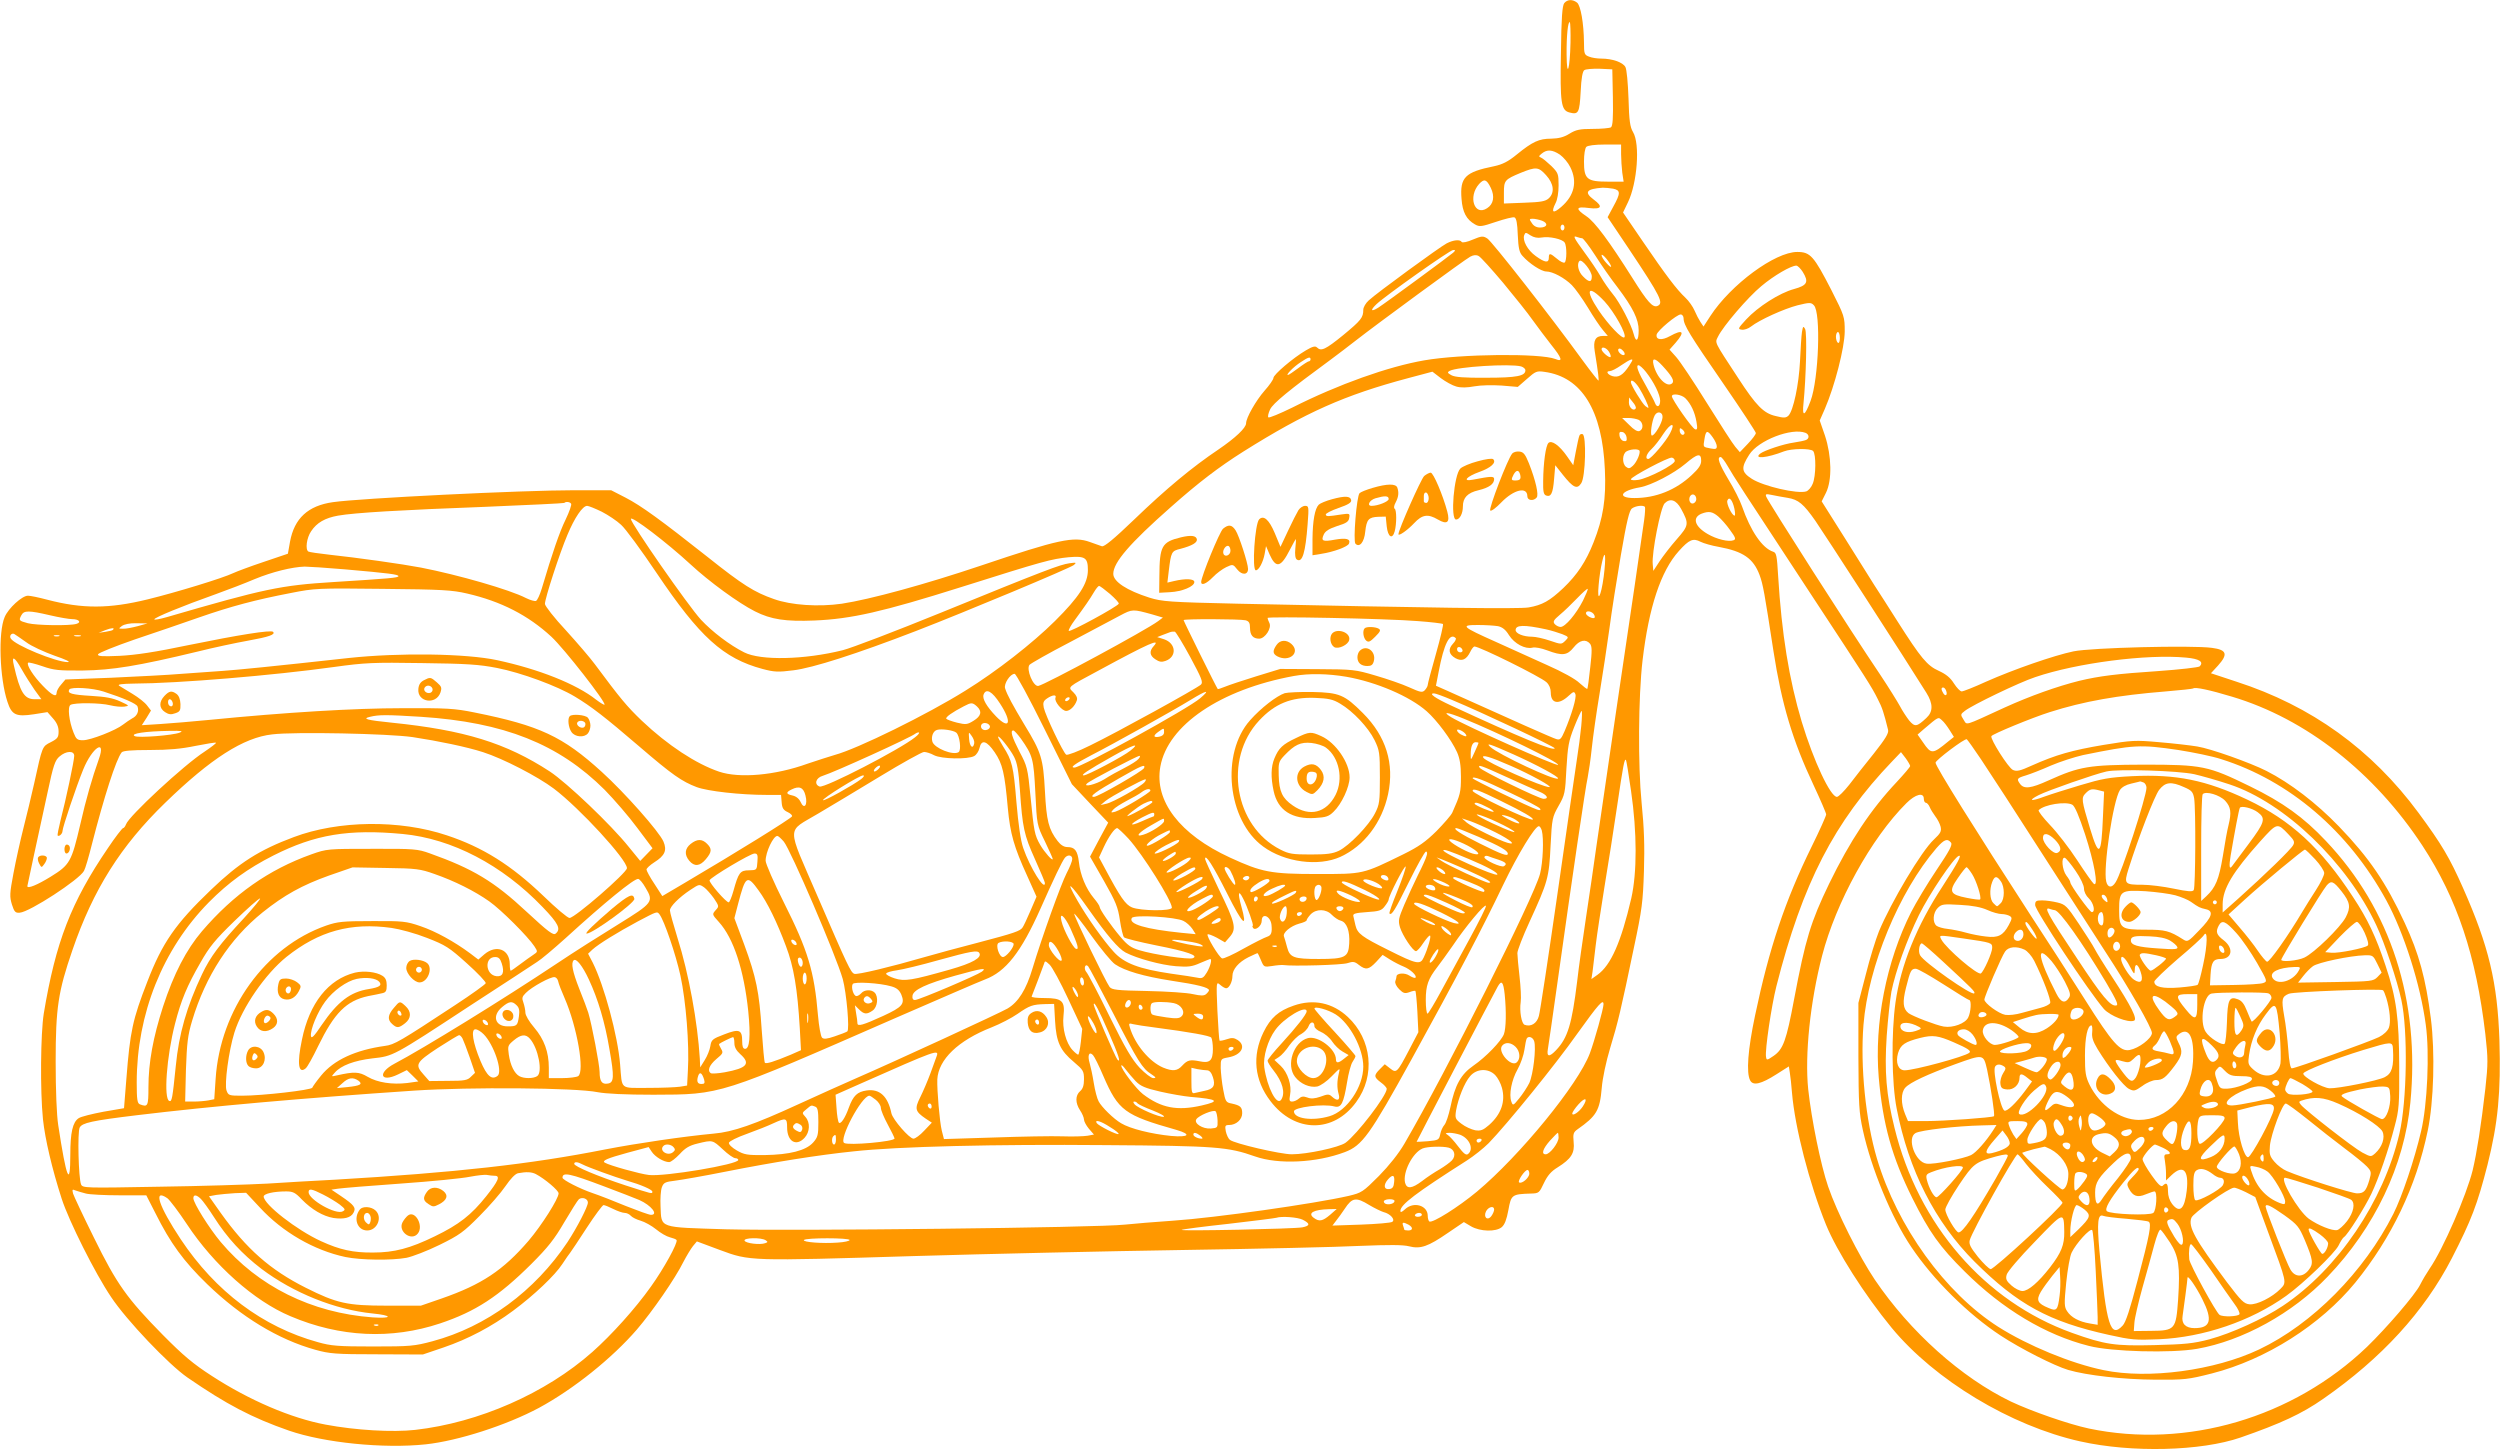 <?xml version="1.0" standalone="no"?>
<!DOCTYPE svg PUBLIC "-//W3C//DTD SVG 20010904//EN"
 "http://www.w3.org/TR/2001/REC-SVG-20010904/DTD/svg10.dtd">
<svg version="1.0" xmlns="http://www.w3.org/2000/svg"
 width="1280pt" height="742pt" viewBox="0 0 1280 742"
 preserveAspectRatio="xMidYMid meet">
<g transform="translate(0,742) scale(0.1,-0.1)"
fill="#ff9800" stroke="none">
<path d="M8009 7404 c-10 -13 -15 -74 -17 -255 -5 -259 1 -294 44 -305 46 -12
51 -2 57 106 3 70 10 106 19 111 7 5 42 8 78 7 l65 -3 3 -144 c2 -109 -1 -146
-10 -153 -7 -4 -49 -8 -93 -8 -67 0 -86 -4 -120 -25 -29 -18 -55 -24 -93 -25
-62 0 -95 -15 -176 -81 -45 -37 -74 -51 -116 -60 -149 -30 -176 -57 -167 -167
5 -69 25 -106 69 -131 23 -13 33 -12 107 13 45 15 88 26 95 23 10 -4 15 -31
17 -90 3 -67 8 -90 24 -107 34 -39 97 -80 122 -80 33 0 94 -33 131 -70 17 -17
54 -69 82 -115 28 -47 63 -99 77 -115 l25 -30 -25 0 c-38 0 -51 -23 -42 -78
19 -118 22 -147 19 -151 -1 -1 -38 45 -81 104 -164 226 -465 610 -488 624 -22
14 -29 13 -75 -6 -27 -12 -52 -17 -56 -12 -8 14 -42 11 -77 -7 -36 -19 -357
-253 -399 -292 -16 -14 -28 -36 -28 -48 0 -40 -11 -54 -103 -130 -91 -74 -113
-84 -134 -63 -9 9 -23 5 -57 -15 -65 -38 -166 -124 -166 -141 0 -8 -21 -38
-46 -66 -43 -49 -94 -138 -94 -166 0 -24 -56 -76 -141 -134 -134 -90 -268
-201 -432 -359 -104 -100 -153 -140 -165 -137 -9 3 -37 13 -62 22 -82 30 -161
13 -555 -120 -288 -97 -570 -174 -715 -196 -119 -17 -259 -8 -348 24 -100 35
-158 71 -340 216 -238 188 -338 261 -419 303 l-74 38 -187 0 c-270 0 -1099
-41 -1237 -61 -128 -18 -198 -83 -220 -202 l-11 -62 -124 -42 c-69 -23 -138
-49 -155 -57 -54 -26 -293 -99 -440 -135 -197 -48 -332 -49 -515 -1 -41 11
-85 20 -97 20 -30 0 -100 -64 -119 -109 -34 -78 -26 -314 14 -434 22 -68 44
-78 136 -64 l69 11 28 -32 c20 -22 29 -43 29 -67 0 -30 -5 -37 -40 -55 -44
-22 -43 -19 -85 -211 -14 -63 -39 -166 -55 -229 -16 -63 -39 -167 -51 -231
-20 -105 -20 -120 -8 -160 12 -38 18 -44 40 -42 50 3 305 169 329 214 7 12 25
74 41 138 61 238 123 433 152 469 7 8 48 12 144 12 97 0 162 6 234 21 56 11
103 19 105 16 2 -2 -24 -22 -58 -45 -107 -69 -390 -332 -403 -373 -4 -10 -10
-19 -15 -19 -4 0 -40 -46 -78 -103 -188 -276 -267 -480 -328 -847 -16 -101
-19 -393 -4 -541 11 -102 46 -252 96 -407 37 -114 171 -382 253 -503 78 -118
295 -346 391 -412 199 -137 330 -206 520 -272 180 -62 483 -93 700 -70 166 18
414 98 580 187 177 96 374 254 501 401 79 92 196 261 238 346 16 31 38 67 49
81 l20 24 118 -44 c154 -57 148 -57 996 -31 370 11 988 25 1373 31 385 6 793
15 908 21 148 6 220 6 251 -2 59 -15 97 -2 200 69 l81 55 37 -22 c47 -27 127
-29 157 -4 15 13 25 39 34 88 14 78 18 81 115 84 41 1 43 3 67 54 18 38 37 60
70 80 70 44 88 73 82 130 -4 42 -1 50 20 65 97 68 114 96 124 212 4 50 22 134
43 204 40 131 55 194 122 516 41 192 46 234 51 390 4 130 1 220 -12 350 -19
191 -17 542 5 730 32 270 93 456 186 559 53 59 73 67 111 47 16 -8 58 -20 93
-26 125 -23 177 -59 209 -144 18 -49 25 -90 71 -389 42 -271 97 -457 206 -688
35 -75 64 -142 64 -149 0 -7 -33 -81 -74 -164 -137 -279 -218 -521 -290 -865
-37 -175 -46 -294 -25 -333 15 -28 55 -19 135 32 l63 40 5 -33 c3 -17 8 -63
11 -102 15 -178 89 -465 174 -675 56 -137 197 -359 336 -528 221 -268 611
-503 966 -582 263 -59 619 -50 821 20 204 71 313 121 423 198 299 208 517 446
658 719 101 197 131 276 183 479 54 215 69 371 61 639 -10 294 -54 480 -186
778 -69 156 -110 225 -228 385 -240 325 -549 548 -933 672 l-130 43 36 39 c53
59 45 81 -31 91 -103 14 -618 1 -709 -18 -100 -21 -305 -92 -447 -155 -61 -28
-117 -50 -125 -50 -8 0 -25 18 -40 41 -18 29 -40 47 -77 64 -60 27 -91 64
-212 254 -44 69 -97 153 -119 186 -21 33 -90 143 -153 244 l-116 184 22 44
c32 65 29 188 -5 292 l-27 78 26 59 c51 118 101 313 102 396 0 76 -1 80 -69
214 -89 173 -107 194 -174 194 -114 0 -340 -167 -445 -328 l-35 -54 -16 24
c-8 12 -22 39 -30 58 -8 19 -29 49 -46 65 -45 42 -101 116 -219 289 l-101 148
25 52 c48 99 63 299 26 360 -15 25 -20 57 -23 171 -3 81 -9 149 -16 162 -13
24 -67 43 -124 43 -20 0 -48 4 -62 10 -24 9 -26 14 -26 72 -1 99 -17 191 -36
205 -24 18 -49 16 -65 -3z m32 -202 c-3 -138 -19 -189 -20 -62 -1 95 7 175 17
166 2 -3 4 -50 3 -104z m259 -571 c0 -26 3 -69 6 -95 l7 -46 -82 0 c-106 0
-121 13 -121 103 0 36 5 68 12 75 7 7 44 12 95 12 l83 0 0 -49z m-313 -3 c18
-13 42 -41 53 -64 37 -74 21 -145 -46 -203 -42 -37 -54 -30 -30 18 10 18 16
55 16 92 0 58 -2 64 -37 99 -21 20 -45 40 -53 43 -13 5 -12 8 4 21 27 22 54
20 93 -6z m-71 -105 c40 -44 45 -90 13 -119 -17 -15 -40 -19 -125 -22 l-104
-4 0 55 c0 63 4 68 86 102 79 32 91 31 130 -12z m-283 -65 c21 -44 14 -83 -19
-104 -65 -43 -99 59 -41 124 26 28 38 25 60 -20z m626 -4 c39 -8 39 -23 1 -92
l-29 -54 108 -161 c166 -249 181 -280 146 -294 -24 -8 -50 21 -126 142 -120
190 -193 289 -237 318 -58 39 -54 51 13 42 65 -8 74 7 25 43 -51 38 -38 55 46
61 12 0 36 -2 53 -5z m-364 -164 c34 -13 27 -35 -10 -35 -18 0 -33 8 -42 23
-14 20 -14 22 5 22 11 0 33 -5 47 -10z m115 -35 c0 -8 -4 -15 -10 -15 -5 0
-10 7 -10 15 0 8 5 15 10 15 6 0 10 -7 10 -15z m-116 -51 c38 7 106 -8 117
-26 12 -18 11 -95 0 -102 -5 -4 -23 5 -39 19 -36 30 -42 31 -42 5 0 -28 -20
-25 -67 9 -42 30 -69 80 -59 107 6 15 8 15 32 -1 17 -11 37 -15 58 -11z m207
-4 c5 0 35 -39 66 -87 31 -49 82 -122 114 -163 80 -106 109 -165 109 -222 0
-53 -14 -64 -25 -20 -12 49 -73 166 -108 207 -18 22 -47 63 -62 90 -16 28 -53
83 -82 122 -57 78 -62 89 -37 79 9 -3 20 -6 25 -6z m-661 -74 c-18 -16 -344
-256 -383 -281 -38 -24 -43 -14 -9 18 44 42 376 277 392 277 13 0 13 -2 0 -14z
m256 -154 c58 -70 127 -156 152 -192 26 -36 68 -92 94 -125 56 -70 62 -90 21
-73 -77 30 -481 26 -671 -7 -184 -32 -438 -122 -676 -242 -63 -31 -119 -54
-122 -50 -4 4 0 22 9 41 15 31 95 97 312 256 34 25 90 68 126 96 110 86 560
416 587 430 17 9 31 10 43 3 10 -5 66 -67 125 -137z m553 83 c0 -5 -11 3 -24
18 -14 15 -25 33 -25 40 0 7 11 -1 25 -18 13 -16 24 -34 24 -40z m-99 -50 c0
-32 -14 -32 -45 0 -24 23 -33 64 -18 79 12 12 63 -52 63 -79z m1080 23 c32
-52 24 -69 -45 -88 -74 -20 -185 -91 -245 -156 -42 -46 -44 -49 -22 -52 12 -2
33 5 47 16 43 34 169 91 239 109 61 15 69 15 83 0 37 -36 25 -378 -17 -490
-30 -80 -44 -84 -36 -11 13 130 19 361 8 380 -9 16 -11 14 -16 -16 -3 -19 -7
-87 -10 -150 -6 -120 -34 -252 -59 -278 -13 -12 -23 -13 -66 -2 -61 14 -99 52
-192 195 -125 191 -119 178 -103 211 26 54 154 203 222 259 64 54 152 105 179
105 7 0 22 -15 33 -32z m-1015 -151 c50 -54 115 -170 102 -184 -11 -11 -82 64
-132 138 -73 109 -55 136 30 46z m405 -87 c0 -34 30 -83 204 -335 91 -132 165
-245 166 -252 0 -7 -18 -31 -41 -55 l-41 -43 -23 27 c-13 15 -78 116 -146 225
-67 108 -138 214 -157 235 l-34 38 31 35 c50 58 38 71 -29 34 -41 -23 -73 -20
-68 8 4 20 103 103 123 103 8 0 15 -9 15 -20z m800 -101 c0 -17 -4 -28 -10
-24 -5 3 -10 17 -10 31 0 13 5 24 10 24 6 0 10 -14 10 -31z m-1182 -70 c7 -12
11 -23 8 -27 -7 -6 -46 27 -46 40 0 16 25 8 38 -13z m79 -15 c-9 -10 -38 16
-31 28 4 6 13 4 22 -6 9 -8 13 -19 9 -22z m-1607 -24 c0 -5 -4 -10 -9 -10 -4
0 -29 -16 -54 -35 -25 -19 -49 -35 -53 -35 -12 0 29 42 66 66 39 26 50 29 50
14z m1644 -12 c-34 -58 -58 -79 -87 -76 -30 3 -52 28 -24 28 8 0 34 13 58 30
47 32 65 38 53 18z m157 -20 c49 -53 63 -78 51 -90 -26 -26 -80 28 -96 95 -9
37 8 35 45 -5z m-723 -4 c12 -4 22 -12 22 -20 0 -29 -44 -38 -200 -38 -114 -1
-161 3 -179 13 -20 11 -22 15 -9 22 38 21 308 38 366 23z m639 -28 c41 -52 73
-117 73 -148 0 -31 -17 -38 -27 -10 -3 9 -23 46 -43 82 -43 74 -56 110 -41
110 6 0 23 -15 38 -34z m-971 -75 c24 -7 55 -6 93 1 32 6 92 7 139 4 l83 -7
47 41 c44 39 50 42 90 36 191 -26 296 -197 309 -501 7 -150 -9 -248 -58 -372
-39 -99 -84 -166 -155 -234 -70 -66 -108 -87 -177 -99 -49 -9 -510 -2 -1487
19 -356 8 -390 11 -455 31 -116 37 -185 82 -185 122 0 58 84 156 295 342 142
126 246 205 371 284 320 201 518 289 844 376 l124 33 43 -33 c24 -18 60 -38
79 -43z m937 -8 c23 -38 47 -89 47 -100 0 -3 -7 1 -16 8 -16 13 -74 108 -74
122 0 19 22 3 43 -30z m236 -52 c29 -29 49 -73 57 -121 6 -34 4 -42 -7 -38
-15 4 -119 153 -119 169 0 17 50 9 69 -10z m-254 -52 c-11 -17 -35 4 -35 30
l1 26 19 -24 c11 -12 18 -27 15 -32z m137 -48 c-3 -29 -40 -91 -54 -91 -11 0
-1 74 14 103 14 26 44 17 40 -12z m-121 -11 c23 -13 25 -48 3 -57 -10 -4 -29
7 -52 31 l-37 36 33 0 c18 0 42 -5 53 -10z m160 -68 c-21 -42 -98 -132 -112
-132 -18 0 -9 27 17 51 14 13 42 48 60 77 39 59 65 62 35 4z m73 -3 c-8 -13
-24 -1 -24 18 0 13 3 13 15 3 8 -7 12 -16 9 -21z m-296 -17 c3 -19 -1 -23 -15
-20 -10 2 -19 14 -21 26 -3 19 1 23 15 20 10 -2 19 -14 21 -26z m441 -1 c12
-16 21 -37 21 -46 0 -14 -6 -16 -32 -11 -40 8 -38 5 -31 49 7 45 15 46 42 8z
m475 23 c20 -8 21 -30 2 -37 -7 -3 -35 -9 -62 -13 -52 -7 -150 -40 -171 -56
-38 -30 34 -23 121 11 39 15 135 16 149 2 16 -16 15 -129 -2 -168 -7 -18 -22
-35 -33 -39 -45 -14 -218 26 -278 64 -55 35 -57 57 -14 124 47 74 217 139 288
112z m-851 -90 c9 -9 -12 -60 -33 -79 -16 -15 -22 -15 -35 -5 -21 17 -19 67 3
79 19 11 55 14 65 5z m317 -53 c0 -21 -12 -40 -49 -74 -81 -76 -183 -117 -293
-117 -91 0 -71 38 29 55 57 10 174 71 233 121 61 52 80 56 80 15z m-135 -1 c0
-19 -136 -89 -187 -97 -21 -3 -38 -2 -38 3 1 13 192 114 210 111 8 -1 15 -9
15 -17z m271 -27 c31 -54 68 -111 421 -648 299 -455 315 -480 347 -544 23 -44
31 -69 53 -158 4 -17 -13 -45 -73 -121 -44 -54 -100 -126 -126 -160 -27 -34
-55 -62 -63 -62 -33 0 -119 183 -180 384 -65 217 -103 452 -121 748 -6 103 -9
118 -25 123 -56 18 -116 106 -160 233 -10 29 -41 91 -69 136 -48 81 -61 116
-40 116 5 0 21 -21 36 -47z m-161 -169 c0 -10 -8 -20 -17 -22 -18 -3 -26 27
-11 42 12 11 28 0 28 -20z m468 7 c55 -9 81 -31 142 -118 36 -51 471 -724 568
-880 35 -56 35 -97 0 -129 -49 -46 -59 -47 -88 -13 -14 18 -35 50 -47 73 -12
22 -57 95 -101 161 -154 228 -573 884 -584 912 -5 14 -1 15 28 9 19 -4 56 -11
82 -15z m-273 -55 c4 -20 5 -36 1 -36 -13 0 -43 61 -37 77 9 23 26 4 36 -41z
m-273 -1 c42 -77 40 -85 -22 -156 -31 -35 -70 -86 -88 -113 l-32 -49 -3 34
c-6 56 40 291 61 312 28 28 59 18 84 -28z m-5683 26 c4 -5 -9 -41 -28 -81 -31
-63 -69 -174 -122 -353 -10 -33 -23 -61 -30 -64 -6 -2 -29 4 -51 15 -83 43
-348 119 -538 156 -94 18 -328 51 -469 66 -54 6 -102 13 -107 16 -17 10 -9 71
14 104 29 44 71 68 138 80 86 15 323 29 753 45 220 9 402 18 405 20 8 8 29 6
35 -4z m157 -41 c33 -17 78 -47 99 -67 22 -19 104 -131 182 -247 220 -327 341
-437 542 -491 60 -16 80 -17 158 -7 99 12 324 84 627 201 256 99 787 321 809
338 15 13 13 14 -23 9 -48 -7 -121 -34 -660 -254 -231 -94 -456 -180 -500
-191 -196 -49 -421 -54 -505 -11 -74 37 -163 105 -221 167 -66 72 -358 492
-359 516 0 20 186 -122 306 -233 95 -88 244 -197 329 -240 83 -42 157 -53 305
-47 189 8 348 44 754 172 418 132 458 143 548 152 84 7 98 -2 98 -66 0 -68
-45 -138 -169 -261 -114 -113 -298 -257 -458 -356 -195 -122 -553 -298 -668
-329 -27 -8 -90 -28 -140 -45 -166 -60 -349 -76 -453 -41 -118 40 -263 135
-396 261 -76 73 -108 111 -241 290 -22 30 -88 107 -147 172 -60 64 -108 126
-108 136 0 28 75 259 115 353 37 89 78 149 101 149 8 0 42 -14 75 -30z m5341
25 c2 -3 1 -33 -4 -68 -15 -109 -66 -457 -144 -982 -41 -280 -86 -589 -100
-685 -13 -96 -38 -263 -54 -370 -16 -107 -37 -253 -45 -325 -27 -219 -48 -289
-108 -352 -34 -36 -49 -35 -42 5 3 15 25 171 50 347 75 535 143 998 154 1045
5 25 15 92 21 150 6 58 24 184 40 280 16 96 38 245 50 330 11 85 38 256 59
379 30 174 43 228 57 238 18 13 56 18 66 8z m375 -49 c15 -13 43 -44 61 -70
28 -38 31 -47 18 -52 -25 -10 -87 5 -133 32 -67 39 -80 84 -31 104 37 14 55
11 85 -14z m-586 -308 c-14 -105 -35 -140 -26 -44 3 38 11 92 18 120 16 73 21
25 8 -76z m-6446 37 c228 -20 275 -26 275 -35 0 -8 -43 -12 -332 -30 -273 -17
-353 -34 -855 -180 -35 -10 -63 -15 -63 -11 0 9 143 68 315 129 61 22 150 56
199 77 90 37 191 62 256 64 19 0 112 -6 205 -14z m3918 -126 c26 -23 47 -45
45 -50 -5 -14 -253 -149 -256 -139 -2 5 12 30 30 54 52 71 78 108 99 144 10
17 22 32 26 32 5 0 30 -19 56 -41z m-3291 2 c173 -40 312 -111 431 -221 65
-60 282 -338 272 -348 -2 -2 -21 9 -42 25 -102 81 -294 157 -508 203 -159 34
-499 39 -760 11 -399 -44 -562 -60 -645 -66 -47 -3 -141 -10 -210 -15 -69 -6
-231 -14 -360 -20 l-235 -9 -22 -26 c-13 -14 -23 -33 -23 -41 0 -26 -23 -15
-71 35 -48 49 -85 108 -75 118 2 3 35 -5 73 -18 60 -21 85 -23 208 -22 150 2
280 23 587 97 80 20 197 45 259 56 105 19 141 31 127 45 -10 11 -178 -16 -428
-67 -176 -37 -277 -52 -359 -56 -89 -4 -113 -2 -109 8 2 7 87 41 188 76 102
34 250 85 330 113 164 57 288 90 470 125 121 24 137 25 470 21 304 -3 355 -6
432 -24z m5713 -36 c-36 -70 -91 -135 -115 -135 -9 0 -23 7 -30 15 -10 12 -6
20 26 47 22 18 61 56 89 85 27 28 51 50 54 48 2 -3 -9 -29 -24 -60z m-2205
-71 l54 -16 -24 -18 c-61 -46 -580 -326 -614 -332 -26 -4 -63 86 -45 108 6 7
99 60 207 116 107 57 222 118 256 136 64 34 65 34 166 6z m-5645 -4 c47 -11
99 -20 115 -20 34 0 48 -16 22 -24 -34 -11 -206 -8 -249 3 -47 13 -48 14 -33
42 13 24 38 24 145 -1z m7904 7 c6 -8 8 -17 5 -20 -9 -8 -44 11 -44 23 0 15
26 12 39 -3z m-900 -37 c68 -5 126 -12 129 -15 3 -3 -13 -72 -36 -153 -23 -81
-42 -152 -42 -159 0 -6 -7 -18 -15 -27 -13 -13 -22 -11 -80 15 -35 16 -113 43
-172 60 -104 31 -116 32 -298 33 l-190 1 -124 -38 c-68 -21 -140 -45 -159 -53
-19 -8 -36 -13 -37 -12 -6 6 -175 348 -175 353 0 7 290 6 318 -1 17 -5 22 -14
22 -38 0 -38 15 -56 47 -56 30 0 66 55 52 81 -5 10 -9 21 -9 25 0 9 609 -3
769 -16z m-6554 -26 c-27 -7 -61 -14 -75 -13 -24 0 -24 0 -6 14 13 9 41 15 75
14 l56 -1 -50 -14z m6965 0 c22 -5 39 -18 56 -46 28 -44 83 -73 120 -64 13 4
47 -3 76 -14 77 -29 102 -26 135 15 30 38 62 45 84 19 10 -13 11 -35 1 -121
-6 -59 -13 -108 -15 -110 -2 -2 -20 12 -40 30 -20 20 -89 58 -164 91 -70 32
-189 85 -263 119 -177 79 -185 87 -93 87 39 0 85 -3 103 -6z m245 -16 c28 -6
65 -18 84 -25 34 -14 34 -15 15 -34 -20 -19 -20 -19 -79 1 -32 11 -73 20 -91
20 -44 0 -84 16 -84 34 0 27 43 28 155 4z m-7337 -3 c-2 -3 -20 -7 -39 -10
l-34 -5 35 14 c32 12 50 13 38 1z m5516 -139 c58 -108 67 -129 55 -141 -20
-19 -432 -246 -566 -311 -62 -31 -118 -52 -124 -48 -15 9 -107 202 -115 241
-5 25 -2 34 17 47 28 19 50 21 43 3 -7 -18 33 -67 55 -67 19 0 44 24 54 53 5
12 -1 26 -17 42 -29 29 -37 23 129 112 260 141 320 167 282 125 -24 -26 -21
-49 9 -68 19 -13 32 -15 51 -8 60 21 55 90 -7 111 l-35 11 25 10 c14 5 32 12
40 15 8 3 19 4 25 3 5 -1 41 -60 79 -130z m-5960 76 c26 -20 92 -50 145 -69
59 -20 85 -33 68 -33 -60 0 -272 87 -292 121 -9 14 5 30 18 23 7 -4 34 -23 61
-42z m169 31 c-7 -2 -19 -2 -25 0 -7 3 -2 5 12 5 14 0 19 -2 13 -5z m110 0
c-7 -2 -21 -2 -30 0 -10 3 -4 5 12 5 17 0 24 -2 18 -5z m7040 -10 c4 -3 -2
-17 -14 -29 -26 -28 -22 -54 13 -74 33 -18 56 -8 76 33 7 15 17 27 21 27 26 0
339 -155 369 -183 14 -13 22 -32 22 -53 0 -57 41 -64 92 -16 24 22 28 23 34 8
7 -17 -19 -104 -55 -189 -18 -42 -24 -47 -43 -41 -18 5 -214 92 -564 250 l-52
23 14 72 c27 143 57 202 87 172z m35 -61 c2 -7 -3 -12 -12 -12 -9 0 -16 7 -16
16 0 17 22 14 28 -4z m3705 -39 c68 -6 92 -22 69 -45 -5 -5 -101 -16 -213 -24
-210 -14 -300 -25 -404 -50 -112 -28 -250 -77 -380 -136 -216 -99 -192 -92
-212 -62 -16 25 -16 27 8 45 39 30 277 145 359 172 214 73 573 119 773 100z
m-11082 -60 c18 -32 48 -79 66 -105 l35 -48 -35 0 c-53 0 -75 37 -106 173 -13
53 3 46 40 -20z m2434 7 c123 -24 308 -92 399 -147 83 -50 152 -103 328 -254
171 -147 219 -180 295 -209 56 -21 224 -40 360 -40 l72 0 3 -37 c2 -30 9 -41
31 -51 15 -7 25 -17 22 -22 -8 -13 -284 -184 -552 -342 l-112 -66 -40 62 c-23
34 -41 68 -41 74 0 6 18 23 40 37 54 34 66 61 47 106 -21 50 -198 250 -316
357 -200 182 -318 237 -651 304 -103 21 -142 23 -370 22 -245 0 -595 -21 -990
-60 -85 -8 -197 -18 -249 -21 l-95 -6 24 37 23 38 -20 26 c-11 15 -44 41 -74
59 -30 18 -61 37 -69 42 -10 7 13 10 75 11 229 1 716 42 1025 85 159 22 201
24 450 20 230 -3 293 -7 385 -25z m2803 -313 l140 -282 93 -99 93 -98 -47 -87
-46 -87 71 -124 c62 -109 72 -135 82 -202 6 -42 16 -82 21 -87 6 -6 79 -24
163 -41 163 -32 222 -53 189 -66 -21 -8 -199 18 -274 41 -41 12 -61 26 -96 68
-50 59 -107 141 -107 154 0 5 -13 25 -30 45 -40 48 -69 118 -76 184 -7 59 -21
77 -59 77 -17 0 -34 10 -50 31 -46 60 -57 103 -65 256 -9 167 -18 197 -104
338 -60 100 -90 155 -100 188 -7 23 26 74 49 74 7 0 74 -123 153 -283z m1545
268 c154 -27 325 -100 412 -177 52 -46 126 -145 155 -209 14 -32 20 -66 20
-126 0 -79 -3 -91 -44 -183 -6 -14 -43 -56 -81 -95 -56 -55 -91 -80 -170 -119
-210 -103 -203 -101 -440 -101 -238 0 -284 9 -447 84 -257 118 -389 290 -357
466 38 212 307 395 684 464 77 14 174 12 268 -4z m-6362 -76 c102 -33 168 -62
173 -76 9 -24 -2 -49 -27 -61 -12 -7 -33 -21 -47 -32 -36 -29 -166 -80 -205
-80 -29 0 -35 5 -48 38 -24 60 -32 133 -16 143 20 12 152 11 203 -2 24 -6 56
-9 72 -7 28 4 27 5 -21 27 -37 17 -76 24 -147 28 -102 6 -125 13 -113 33 9 14
119 8 176 -11z m9433 5 c9 -22 -3 -32 -14 -14 -12 19 -12 30 -1 30 5 0 12 -7
15 -16z m1464 -31 c378 -113 728 -387 975 -763 178 -272 275 -564 322 -965 14
-126 14 -150 0 -279 -22 -190 -43 -325 -65 -418 -32 -128 -151 -403 -220 -503
-15 -22 -37 -59 -49 -83 -26 -52 -172 -221 -272 -318 -379 -363 -923 -523
-1424 -418 -103 22 -293 88 -399 138 -255 123 -516 357 -697 624 -80 119 -194
345 -239 477 -38 111 -85 342 -102 498 -18 176 10 447 71 683 71 274 251 602
432 782 46 46 89 57 89 22 0 -11 5 -20 10 -20 6 0 15 -10 20 -22 5 -13 19 -34
29 -48 11 -14 23 -37 27 -53 5 -23 0 -33 -34 -65 -64 -59 -219 -320 -282 -471
-16 -40 -47 -139 -67 -220 l-38 -146 0 -275 c1 -245 3 -286 23 -377 43 -196
147 -449 248 -598 113 -168 291 -344 457 -453 102 -67 275 -155 346 -176 95
-28 281 -49 446 -50 150 -1 168 1 290 32 277 71 556 248 734 465 186 229 312
492 371 778 31 148 38 401 16 574 -26 205 -61 333 -134 490 -96 207 -181 332
-337 494 -115 119 -249 222 -371 284 -83 42 -285 114 -354 125 -36 6 -123 16
-195 22 -122 11 -139 10 -285 -14 -160 -27 -243 -50 -368 -106 -59 -27 -77
-31 -96 -22 -23 10 -118 160 -110 173 6 11 210 95 299 123 173 55 346 86 595
106 74 6 136 13 139 15 8 9 87 -8 199 -42z m-6308 -35 c63 -96 50 -138 -20
-66 -49 51 -72 91 -64 112 13 34 44 16 84 -46z m1025 27 c-61 -53 -610 -355
-644 -355 -25 0 2 19 88 64 106 54 418 228 506 282 85 52 104 55 50 9z m1290
-9 c156 -65 525 -239 525 -247 0 -18 -177 55 -531 219 -82 38 -116 62 -87 62
7 0 49 -15 93 -34z m-1960 4 c-3 -5 -11 -10 -16 -10 -6 0 -7 5 -4 10 3 6 11
10 16 10 6 0 7 -4 4 -10z m-473 -37 c27 -25 22 -49 -17 -73 -32 -20 -40 -21
-85 -10 -28 7 -52 16 -55 20 -5 8 30 33 90 64 38 20 44 20 67 -1z m3094 -100
c-4 -43 -14 -119 -22 -169 -8 -50 -52 -358 -99 -685 -47 -327 -90 -611 -96
-631 -10 -38 -41 -57 -73 -45 -16 6 -27 70 -20 117 3 19 0 78 -6 130 -6 52
-11 106 -11 120 0 14 28 86 62 160 94 205 100 225 108 390 7 140 9 147 41 204
32 56 34 66 40 190 7 115 11 141 40 214 18 45 35 82 38 82 3 0 2 -35 -2 -77z
m-603 38 c180 -73 495 -227 484 -237 -8 -8 -475 200 -547 244 -49 30 -21 27
63 -7z m-5338 9 c427 -28 705 -139 941 -374 49 -50 125 -138 167 -195 l78
-104 -32 -33 -31 -32 -58 71 c-92 115 -317 329 -405 387 -224 146 -437 212
-810 250 -128 13 -153 20 -110 30 45 11 84 11 260 0z m7827 -68 l22 -35 -30
-24 c-79 -65 -86 -66 -128 -4 l-28 40 31 27 c79 67 74 64 94 46 10 -8 27 -31
39 -50z m-4914 21 c5 -17 -26 -29 -40 -15 -6 6 -7 15 -3 22 9 14 37 9 43 -7z
m-172 -34 c18 -15 27 -91 12 -100 -28 -18 -123 20 -134 53 -8 26 4 56 24 61
22 7 84 -2 98 -14z m1064 2 c0 -12 -9 -20 -25 -23 -31 -6 -32 6 -3 26 28 20
28 20 28 -3z m1545 -11 c8 -13 -1 -13 -26 0 -10 6 -19 15 -19 21 0 11 35 -5
45 -21z m-6585 9 c-34 -14 -211 -28 -230 -18 -26 13 52 25 180 27 60 1 70 -1
50 -9z m4307 -31 c61 -87 65 -101 74 -277 8 -165 8 -165 49 -249 22 -46 40
-86 40 -90 0 -13 -42 34 -64 72 -29 51 -32 66 -50 250 -14 143 -17 154 -56
227 -39 76 -49 109 -32 109 5 0 22 -19 39 -42z m-3114 8 c132 -20 276 -50 360
-77 103 -33 279 -124 363 -187 132 -100 374 -363 374 -407 0 -23 -267 -255
-294 -255 -10 0 -70 51 -134 113 -165 158 -310 249 -494 310 -241 81 -556 77
-784 -9 -177 -66 -280 -132 -423 -269 -183 -175 -250 -272 -327 -472 -75 -193
-88 -253 -107 -497 l-12 -150 -105 -18 c-58 -11 -115 -25 -127 -33 -31 -20
-43 -74 -43 -187 0 -173 -20 -124 -62 152 -8 52 -13 179 -13 325 0 275 13 359
86 571 106 309 247 533 475 754 233 226 401 334 548 350 114 14 596 4 719 -14z
m2572 -1 c-75 -61 -464 -262 -489 -252 -29 11 -19 45 17 55 56 17 457 199 474
216 4 3 11 6 17 6 6 -1 -2 -12 -19 -25z m303 -31 c-6 -31 -23 -18 -26 21 -3
39 -3 40 13 17 9 -12 15 -29 13 -38z m204 -69 c16 -31 23 -70 30 -170 13 -192
21 -230 77 -354 28 -62 51 -117 51 -122 0 -44 -77 80 -111 179 -13 37 -25 119
-35 236 -15 183 -22 212 -68 284 -14 23 -26 45 -26 49 1 14 61 -61 82 -102z
m4951 -13 c37 -55 184 -281 326 -503 143 -222 281 -437 308 -478 125 -191 243
-397 241 -421 -3 -28 -67 -77 -114 -86 -49 -9 -87 33 -229 258 -71 112 -196
307 -279 433 -282 435 -486 761 -486 780 0 13 150 126 160 120 3 -2 37 -49 73
-103z m-5050 36 c40 -59 51 -105 67 -285 12 -131 32 -201 99 -347 l48 -107
-31 -72 c-17 -40 -35 -78 -40 -85 -12 -19 -41 -29 -231 -79 -93 -24 -215 -57
-270 -73 -172 -50 -346 -92 -361 -86 -18 7 -33 38 -189 399 -160 371 -160 323
5 422 58 34 199 119 313 188 115 70 218 127 228 127 11 0 34 -7 52 -17 37 -19
172 -22 205 -4 11 6 23 24 27 41 10 46 37 38 78 -22z m2477 48 c0 -2 -9 -23
-20 -47 -20 -44 -20 -44 -20 -12 0 41 9 63 26 63 8 0 14 -2 14 -4z m-1782 -39
c-35 -29 -221 -127 -239 -127 -19 0 18 25 146 97 106 60 148 74 93 30z m1960
-19 c121 -54 237 -117 229 -124 -13 -14 -307 124 -347 162 -23 22 -6 17 118
-38z m-7242 -25 c-34 -95 -66 -206 -95 -334 -45 -192 -53 -207 -152 -268 -68
-42 -119 -63 -119 -48 0 3 57 266 104 482 29 137 38 163 61 182 33 29 75 31
75 3 0 -24 -43 -227 -70 -330 -10 -41 -17 -76 -15 -78 7 -7 25 9 25 23 0 18
70 227 106 315 46 113 119 162 80 53z m10647 47 c76 -12 175 -32 220 -47 349
-110 651 -368 845 -723 90 -165 175 -432 202 -637 20 -144 8 -411 -24 -545
-33 -142 -98 -336 -142 -423 -150 -297 -414 -564 -687 -694 -227 -108 -569
-154 -797 -106 -166 34 -388 126 -538 221 -273 174 -518 513 -622 862 -58 196
-86 471 -69 685 24 299 182 682 374 905 39 44 55 51 74 28 9 -11 -7 -41 -75
-142 -47 -70 -105 -167 -129 -214 -128 -254 -189 -569 -166 -845 21 -242 68
-410 172 -619 88 -176 139 -248 268 -376 194 -193 414 -325 636 -381 115 -30
422 -38 554 -15 233 41 488 181 668 369 241 251 393 570 424 891 51 522 -100
990 -433 1341 -114 121 -220 197 -388 279 -215 105 -243 111 -545 111 -281 -1
-327 -9 -487 -81 -90 -41 -125 -45 -145 -18 -19 26 -17 30 30 44 23 7 80 29
127 50 47 20 121 44 165 54 261 53 291 55 488 26z m-1373 -82 c0 -5 -31 -41
-68 -81 -134 -142 -240 -302 -347 -522 -94 -195 -121 -283 -179 -590 -40 -214
-56 -257 -105 -291 -34 -23 -36 -24 -39 -5 -6 34 28 262 53 361 134 528 296
842 593 1152 l45 47 24 -31 c13 -18 23 -36 23 -40z m-3951 36 c-7 -9 -39 -29
-70 -45 -32 -16 -79 -42 -105 -59 -44 -27 -112 -43 -88 -21 12 13 256 141 268
141 5 0 3 -7 -5 -16z m1906 -35 c99 -43 217 -108 198 -109 -35 -1 -324 128
-338 150 -12 19 33 6 140 -41z m616 -129 c31 -212 31 -418 1 -550 -52 -223
-104 -342 -173 -391 l-31 -22 6 39 c3 21 10 82 16 134 6 52 27 187 45 300 19
113 48 300 65 415 31 209 37 242 45 234 2 -2 14 -74 26 -159z m-3851 115 c-7
-8 -17 -15 -22 -15 -6 0 -5 7 2 15 7 8 17 15 22 15 6 0 5 -7 -2 -15z m1358 3
c-5 -15 -236 -148 -257 -148 -27 0 8 26 129 95 117 67 135 74 128 53z m1857
-47 c72 -33 147 -66 168 -75 38 -16 50 -36 20 -36 -23 0 -318 144 -327 159
-12 19 5 13 139 -48z m3520 15 c39 -9 120 -32 180 -52 282 -93 603 -401 752
-722 43 -91 107 -284 128 -382 34 -157 29 -516 -10 -684 -81 -347 -315 -694
-597 -882 -100 -67 -264 -141 -375 -171 -83 -22 -126 -26 -283 -30 -201 -5
-252 2 -422 63 -447 161 -786 553 -908 1049 -43 173 -52 287 -40 472 6 84 17
186 24 226 21 104 79 265 141 392 54 109 179 295 204 303 17 6 -5 -35 -83
-156 -132 -201 -214 -403 -241 -594 -22 -157 -20 -413 6 -544 61 -315 196
-581 399 -784 220 -219 380 -307 689 -375 112 -25 136 -27 255 -22 228 10 471
93 651 222 88 63 250 219 269 259 9 19 21 38 27 42 18 10 107 152 140 221 37
77 89 227 120 348 22 82 24 110 23 305 -1 248 -14 349 -70 516 -49 148 -91
237 -167 352 -165 252 -318 392 -541 498 -211 100 -365 131 -589 120 -118 -6
-155 -13 -265 -46 -70 -21 -153 -47 -186 -59 -69 -26 -85 -21 -28 8 47 24 288
108 347 121 60 14 368 4 450 -14z m-6826 -25 c-41 -31 -189 -114 -195 -108 -7
7 186 127 205 127 8 0 4 -8 -10 -19z m3323 -70 c80 -38 149 -74 153 -81 5 -9
1 -10 -15 -5 -41 13 -330 154 -330 160 0 13 48 -5 192 -74z m-1872 54 c-18
-22 -161 -103 -195 -110 l-30 -7 25 21 c26 22 189 110 204 111 5 0 3 -7 -4
-15z m5114 -1 c9 -3 16 -16 16 -27 0 -45 -128 -439 -158 -484 -19 -31 -40 -29
-48 3 -17 68 35 415 70 469 10 15 31 27 58 33 24 6 44 10 45 11 1 1 8 -2 17
-5z m208 -24 c40 -17 46 -25 52 -57 9 -55 7 -456 -2 -470 -6 -10 -29 -8 -102
7 -52 11 -124 20 -160 20 -93 0 -96 4 -72 81 51 162 133 374 157 405 31 40 61
44 127 14z m-7058 -43 c13 -49 -7 -74 -25 -33 -8 17 -23 29 -41 33 -34 7 -36
16 -5 31 40 20 61 10 71 -31z m1766 25 c0 -10 -147 -98 -180 -108 -23 -6 -24
-5 -11 10 8 10 40 30 70 46 31 16 65 35 76 44 22 17 45 21 45 8z m1795 -53
c113 -55 169 -88 163 -95 -11 -10 -308 132 -308 147 0 15 31 4 145 -52z m3064
54 l24 -6 -6 -131 c-8 -199 -20 -210 -66 -58 -44 146 -46 157 -22 181 22 22
32 24 70 14z m644 -53 c29 -32 33 -59 17 -125 -6 -22 -19 -93 -29 -158 -20
-120 -37 -161 -85 -206 l-26 -24 0 270 c0 148 3 273 8 277 16 17 87 -4 115
-34z m-5493 -7 c0 -7 -96 -61 -125 -71 -19 -7 50 48 80 63 34 16 45 18 45 8z
m1711 -24 c23 -11 39 -22 36 -25 -5 -5 -97 33 -97 41 0 10 21 5 61 -16z m2999
11 c13 -7 34 -56 66 -153 46 -142 69 -267 45 -253 -6 4 -45 59 -86 122 -41 63
-104 144 -140 181 -35 37 -61 71 -57 75 29 29 138 46 172 28z m950 -39 c42
-31 36 -51 -47 -162 -43 -57 -81 -108 -85 -114 -14 -19 -16 1 -7 55 21 123 42
235 47 244 7 12 63 -1 92 -23z m-5650 -11 c0 -5 -2 -10 -4 -10 -2 0 -29 -11
-60 -25 -67 -30 -66 -16 2 20 53 27 62 29 62 15z m1755 -39 c45 -21 85 -43 89
-50 7 -10 -103 36 -169 72 -59 32 -1 16 80 -22z m93 13 c42 -27 16 -26 -35 1
-39 21 -42 25 -18 20 17 -4 41 -13 53 -21z m-1798 -8 c0 -14 -66 -58 -107 -70
-45 -14 -22 13 40 48 72 41 67 40 67 22z m1698 -58 c77 -39 109 -67 60 -53
-42 12 -183 82 -208 103 l-25 22 45 -15 c25 -9 82 -34 128 -57z m4060 -11 c28
-29 32 -38 23 -54 -10 -21 -143 -150 -279 -272 l-82 -73 0 43 c1 79 50 162
193 322 87 96 86 96 145 34z m-3824 21 c11 -42 6 -163 -9 -222 -31 -120 -479
-1012 -694 -1381 -29 -50 -78 -112 -131 -166 -82 -82 -88 -86 -155 -102 -175
-40 -680 -112 -900 -127 -88 -6 -198 -15 -245 -20 -141 -16 -1711 -33 -2042
-24 -349 11 -331 4 -336 117 -2 39 1 84 7 99 9 23 17 27 68 33 32 4 147 24
257 46 247 49 480 86 656 104 227 25 726 37 1289 32 570 -4 628 -9 767 -58
119 -42 313 -33 459 22 90 34 128 87 342 475 236 429 361 667 469 893 77 160
163 301 183 301 5 0 11 -10 15 -22z m-2116 -42 c74 -82 221 -316 222 -353 0
-19 -160 -17 -204 1 -34 14 -60 52 -141 204 l-28 52 24 52 c26 56 56 98 69 98
4 0 30 -24 58 -54z m1791 10 c112 -49 151 -71 151 -87 0 -15 -31 -4 -145 53
-95 47 -142 78 -118 78 6 0 56 -20 112 -44z m-1579 24 c0 -10 -98 -70 -115
-70 -17 0 29 39 70 59 48 24 45 23 45 11z m-3928 -10 c252 -24 509 -158 716
-374 82 -85 95 -113 67 -136 -12 -10 -37 8 -148 111 -167 156 -275 221 -497
300 -61 22 -80 24 -295 23 -227 0 -231 0 -310 -28 -219 -78 -399 -205 -561
-394 -80 -94 -144 -217 -199 -385 -51 -158 -75 -287 -75 -414 0 -97 -3 -103
-44 -87 -13 5 -16 25 -16 111 0 352 133 683 369 923 101 102 199 173 331 240
214 108 385 136 662 110z m8459 -29 c32 -33 37 -58 12 -68 -20 -8 -73 48 -73
77 0 29 27 25 61 -9z m-6508 -10 c35 -42 268 -584 302 -704 19 -70 36 -260 23
-268 -6 -4 -34 -15 -64 -25 -40 -14 -57 -15 -65 -7 -7 7 -16 58 -21 115 -19
225 -51 332 -175 578 -51 102 -93 198 -93 213 0 44 39 127 60 127 5 0 19 -13
33 -29z m3520 -31 c45 -27 48 -42 6 -30 -40 12 -119 58 -119 70 0 12 64 -11
113 -40z m-1498 30 c-11 -17 -128 -73 -123 -58 3 7 28 25 57 40 56 29 76 35
66 18z m1485 -88 c96 -40 153 -72 146 -80 -11 -10 -276 108 -276 124 0 8 35
-4 130 -44z m4334 -2 c25 -27 46 -59 46 -70 0 -12 -19 -51 -43 -88 -24 -37
-54 -85 -67 -107 -75 -127 -172 -264 -183 -259 -6 2 -28 28 -47 56 -19 29 -61
82 -93 119 l-57 67 82 75 c94 86 300 256 309 257 4 0 27 -22 53 -50z m-5834
30 c0 -11 -59 -44 -66 -37 -3 2 10 14 28 26 38 24 38 24 38 11z m1284 -12 c-3
-13 -23 -57 -44 -98 -20 -41 -52 -110 -70 -152 -30 -71 -32 -81 -22 -116 13
-42 66 -122 82 -122 5 0 22 18 36 40 15 22 30 40 35 40 9 0 -10 -67 -32 -113
-17 -38 -36 -34 -181 39 -135 67 -158 84 -168 126 -4 18 -9 40 -11 48 -3 12
11 16 69 20 63 4 76 8 92 30 11 14 20 29 20 34 0 19 83 180 87 169 2 -6 -17
-62 -42 -124 -25 -61 -44 -114 -41 -116 11 -12 28 16 100 162 42 85 81 155 87
155 6 0 8 -9 3 -22z m-3426 -30 c-3 -43 -3 -43 -43 -44 -46 0 -54 -12 -80
-106 -9 -32 -20 -58 -24 -58 -14 0 -102 102 -98 113 5 15 209 137 230 137 15
0 18 -7 15 -42z m1612 14 c0 -10 -13 -43 -29 -73 -28 -54 -127 -329 -175 -489
-32 -107 -72 -171 -128 -204 -44 -25 -575 -270 -773 -356 -60 -26 -195 -87
-300 -135 -222 -102 -333 -141 -430 -149 -158 -15 -390 -49 -556 -81 -383 -76
-771 -119 -1384 -155 -99 -5 -254 -14 -345 -20 -91 -5 -341 -13 -556 -16 -378
-7 -391 -7 -399 12 -13 32 -19 268 -7 291 13 24 61 35 292 63 391 47 843 87
1420 126 286 19 828 15 940 -8 42 -8 142 -13 285 -13 350 1 333 -4 1245 395
223 97 426 185 453 195 107 40 185 140 284 362 70 158 110 241 125 261 15 18
38 15 38 -6z m2183 -4 c38 -13 45 -22 27 -33 -13 -8 -100 31 -100 46 0 6 8 9
18 6 9 -4 34 -12 55 -19z m-1586 -6 c-20 -22 -106 -66 -114 -59 -7 7 97 76
116 76 11 1 11 -3 -2 -17z m196 -167 c82 -163 106 -184 72 -63 -19 68 -14 85
10 37 21 -40 56 -139 49 -139 -3 0 -2 -5 1 -10 11 -18 45 9 45 35 0 44 45 25
50 -20 4 -40 -1 -54 -22 -61 -13 -4 -67 -31 -121 -61 -53 -30 -103 -53 -110
-50 -16 6 -82 116 -74 123 3 3 24 -5 47 -17 l42 -24 25 29 c35 41 28 70 -57
244 -38 79 -70 149 -70 154 0 30 41 -34 113 -177z m1227 121 c102 -46 137 -66
112 -66 -16 0 -213 91 -243 113 l-24 17 25 -9 c14 -5 72 -30 130 -55z m3117
-5 c25 -36 43 -74 43 -90 0 -16 10 -37 25 -51 24 -23 35 -70 15 -70 -11 0
-110 138 -110 152 0 6 -9 21 -20 35 -22 29 -28 97 -8 91 7 -3 32 -33 55 -67z
m-8402 -16 c103 -36 205 -87 280 -140 61 -43 198 -180 231 -230 18 -28 18 -28
-6 -44 -14 -9 -44 -31 -67 -48 -24 -18 -45 -33 -48 -33 -3 0 -5 15 -5 33 0 76
-68 103 -130 51 l-31 -27 -42 32 c-81 60 -177 113 -254 139 -73 25 -90 27
-248 26 -151 0 -177 -3 -235 -23 -312 -109 -543 -430 -566 -785 l-7 -104 -30
-6 c-16 -3 -50 -6 -74 -6 l-45 0 4 163 c5 138 9 175 32 252 69 229 192 418
361 554 110 88 202 139 339 188 l121 42 170 -3 c156 -2 177 -5 250 -31z m3895
27 c0 -12 -98 -64 -112 -60 -6 2 13 18 43 36 57 33 69 37 69 24z m180 -11 c19
-36 30 -71 22 -71 -8 0 -52 71 -52 84 0 14 20 5 30 -13z m1086 5 c10 -8 16
-17 13 -20 -3 -4 -17 2 -30 13 -27 23 -13 28 17 7z m2711 -21 c22 -34 50 -122
41 -130 -3 -3 -33 1 -68 8 -87 17 -94 32 -46 101 21 31 41 56 45 56 3 0 16
-16 28 -35z m-3705 -27 c-6 -6 -16 -7 -22 -3 -9 6 -9 9 1 16 17 10 34 0 21
-13z m713 11 c4 -6 5 -12 2 -15 -7 -7 -37 7 -37 17 0 13 27 11 35 -2z m-950
-9 c-8 -13 -126 -73 -132 -67 -2 3 22 21 54 41 57 35 90 46 78 26z m1365 -15
c66 -26 88 -40 78 -51 -7 -6 -158 61 -158 70 0 10 15 7 80 -19z m2724 3 c21
-29 20 -92 0 -112 -8 -9 -17 -16 -19 -16 -2 0 -11 7 -19 16 -18 17 -21 70 -6
108 12 32 24 33 44 4z m-6939 -33 c43 -72 39 -77 -140 -188 -88 -54 -230 -144
-315 -201 -273 -182 -682 -434 -830 -512 -89 -47 -73 -99 18 -55 l45 22 30
-29 29 -29 -57 -8 c-77 -9 -152 2 -203 32 -44 26 -68 27 -157 7 -30 -7 -30 -7
-11 14 32 37 100 62 192 73 108 12 102 8 504 272 168 109 321 209 340 222 20
12 85 67 145 121 204 186 349 304 372 304 7 0 24 -20 38 -45z m579 -14 c45
-61 95 -164 140 -285 40 -105 59 -218 71 -422 l6 -111 -52 -23 c-86 -36 -128
-49 -133 -41 -3 5 -10 79 -16 167 -13 197 -28 270 -90 439 l-50 134 19 73 c38
145 46 151 105 69z m2616 49 c0 -12 -89 -64 -96 -57 -9 9 6 27 40 48 34 21 56
24 56 9z m558 -16 c13 -9 21 -18 18 -21 -8 -9 -96 27 -96 39 0 13 47 2 78 -18z
m337 7 c27 -13 33 -20 20 -20 -11 0 -36 8 -55 19 -45 25 -17 25 35 1z m-407
-38 c70 -34 101 -63 45 -42 -67 25 -163 73 -163 81 0 13 33 2 118 -39z m5001
-7 c44 -56 48 -81 21 -133 -28 -52 -161 -182 -212 -206 -34 -16 -118 -24 -118
-11 0 11 212 358 233 381 23 26 34 22 76 -31z m-8383 20 c11 -8 33 -33 49 -55
26 -39 27 -42 11 -59 -21 -24 -21 -23 15 -63 75 -83 128 -245 150 -456 13
-130 7 -193 -16 -193 -11 0 -15 12 -15 39 0 59 -15 65 -92 35 -61 -23 -66 -28
-71 -60 -3 -19 -16 -52 -29 -72 l-23 -37 -2 45 c-11 185 -57 438 -114 617 -21
68 -39 132 -39 142 0 19 46 66 105 105 46 30 45 30 71 12z m2569 -5 c-9 -15
-86 -54 -92 -47 -3 3 16 19 43 35 46 30 63 34 49 12z m405 15 c0 -7 -63 -43
-87 -51 -40 -12 -25 15 20 35 40 19 67 25 67 16z m184 -4 c8 -13 -9 -65 -22
-70 -13 -4 -18 59 -5 71 9 9 21 9 27 -1z m581 -3 c4 -6 5 -13 2 -16 -8 -7 -47
7 -47 18 0 13 37 11 45 -2z m-1773 -112 c98 -139 154 -204 191 -224 60 -31
182 -64 258 -70 63 -5 83 -2 123 16 27 11 50 21 52 21 11 0 1 -39 -17 -69 -17
-28 -24 -32 -47 -27 -15 3 -76 13 -137 21 -163 24 -240 53 -293 112 -53 58
-136 176 -185 261 -66 114 -41 95 55 -41z m1062 82 c-8 -13 -115 -62 -121 -55
-5 5 19 19 77 47 42 21 53 23 44 8z m286 -15 c30 -15 49 -29 42 -31 -17 -7
-97 24 -112 43 -19 22 7 18 70 -12z m4218 2 c29 -8 65 -23 79 -33 41 -29 46
-31 76 -38 43 -9 34 -40 -33 -108 -56 -59 -60 -61 -82 -47 -71 45 -92 50 -192
50 -127 0 -136 6 -136 101 0 98 8 103 135 96 55 -4 124 -13 153 -21z m-3677
-12 c67 -27 87 -40 77 -49 -3 -4 -41 12 -84 34 -90 46 -87 53 7 15z m-1251 7
c0 -10 -71 -58 -105 -71 -55 -21 -17 24 50 58 45 24 55 26 55 13z m1196 -33
c52 -23 94 -46 94 -51 0 -4 -10 -5 -22 -1 -38 11 -188 82 -188 88 0 12 25 5
116 -36z m3383 16 c3 -16 1 -17 -13 -5 -19 16 -21 34 -3 29 6 -3 14 -13 16
-24z m-4349 7 c0 -6 -4 -13 -10 -16 -5 -3 -10 1 -10 9 0 9 5 16 10 16 6 0 10
-4 10 -9z m250 0 c0 -14 -18 -23 -30 -16 -6 4 -8 11 -5 16 8 12 35 12 35 0z
m-5441 -102 c-124 -133 -172 -197 -215 -288 -78 -165 -118 -304 -134 -469 -17
-167 -20 -184 -33 -179 -30 10 -14 228 29 395 31 121 62 195 130 313 46 81 75
117 174 213 66 64 125 116 131 116 6 0 -31 -45 -82 -101z m10101 81 c0 -5 -4
-10 -10 -10 -5 0 -10 5 -10 10 0 6 5 10 10 10 6 0 10 -4 10 -10z m-3972 -52
c87 -43 116 -66 66 -54 -46 12 -204 88 -204 99 0 15 47 -1 138 -45z m149 -130
c-46 -84 -112 -206 -147 -270 -35 -65 -67 -118 -71 -118 -5 0 -9 32 -9 70 0
75 12 108 60 170 15 19 50 68 78 108 65 97 165 217 170 204 2 -6 -35 -79 -81
-164z m2648 143 c26 -12 59 -21 74 -21 14 0 33 -5 41 -10 13 -8 12 -14 -5 -46
-29 -54 -55 -67 -117 -59 -29 3 -75 12 -103 20 -27 8 -69 16 -93 19 -23 2 -49
10 -57 16 -22 18 -18 67 6 91 20 20 29 21 115 16 62 -3 108 -12 139 -26z
m-3935 14 c0 -7 -91 -65 -102 -65 -19 0 -5 17 34 43 39 25 68 34 68 22z m348
-32 c-3 -39 -24 -56 -34 -28 -7 18 14 65 28 65 5 0 8 -17 6 -37z m290 25 c-3
-7 -11 -13 -18 -13 -7 0 -15 6 -17 13 -3 7 4 12 17 12 13 0 20 -5 18 -12z
m-59 -32 c13 -13 33 -27 46 -30 30 -8 47 -52 43 -117 -4 -70 -20 -79 -155 -79
-129 0 -149 7 -163 60 -6 23 -13 47 -16 55 -8 19 34 54 78 66 21 5 38 13 38
17 0 5 9 18 20 30 29 30 80 29 109 -2z m-3442 2 c24 -32 83 -204 107 -314 28
-130 46 -352 38 -485 l-4 -77 -37 -6 c-20 -3 -93 -6 -163 -6 -147 0 -132 -12
-143 120 -12 148 -82 405 -140 521 l-24 46 22 21 c32 29 128 88 232 144 101
53 99 53 112 36z m2332 -255 c50 -34 147 -62 287 -84 135 -20 194 -35 194 -49
0 -4 -7 -13 -15 -20 -11 -9 -26 -9 -67 0 -29 7 -134 14 -233 16 -157 3 -182 6
-194 21 -19 25 -181 359 -181 374 0 6 40 -44 88 -112 49 -68 103 -134 121
-146z m956 257 c-3 -5 -10 -10 -16 -10 -5 0 -9 5 -9 10 0 6 7 10 16 10 8 0 12
-4 9 -10z m4105 -26 c0 -24 -4 -34 -12 -32 -24 8 -22 68 2 68 5 0 10 -16 10
-36z m-5290 -46 c39 -86 46 -112 29 -106 -15 5 -64 97 -74 141 -13 51 15 29
45 -35z m579 37 c15 -7 36 -26 46 -41 l17 -27 -73 7 c-185 19 -273 45 -254 76
11 18 226 5 264 -15z m191 6 c0 -10 -24 -21 -43 -21 -7 0 -3 7 7 15 22 17 36
19 36 6z m1067 -6 c20 -8 34 -18 30 -21 -3 -3 -22 4 -44 15 -45 24 -37 27 14
6z m3089 -45 c15 -22 24 -43 21 -46 -5 -6 -57 65 -57 78 0 16 11 7 36 -32z
m1044 -17 c29 -32 76 -101 106 -153 53 -93 54 -95 32 -103 -13 -5 -79 -9 -148
-10 l-125 -2 3 55 c4 64 14 80 51 80 60 0 69 55 16 96 -37 28 -42 43 -25 75
17 31 35 23 90 -38z m657 1 c15 -34 22 -59 16 -65 -13 -13 -151 -41 -187 -37
l-31 3 74 78 c41 42 81 77 88 77 8 0 26 -25 40 -56z m-10102 25 c42 -6 123
-28 181 -51 95 -37 113 -48 204 -130 56 -50 99 -96 97 -102 -2 -6 -71 -56
-155 -111 -284 -187 -313 -204 -361 -210 -151 -21 -262 -72 -327 -152 -23 -28
-43 -56 -45 -62 -5 -12 -255 -41 -360 -41 -65 0 -70 1 -79 26 -12 31 11 204
40 297 40 129 159 301 267 388 166 132 329 177 538 148z m5424 -30 c3 -11 -1
-10 -19 2 -13 9 -26 22 -29 30 -3 11 1 10 19 -2 13 -9 26 -22 29 -30z m3396
21 c7 -12 -12 -40 -26 -40 -10 0 -12 34 -2 43 9 10 21 9 28 -3z m-465 -24 c0
-24 -23 -41 -41 -30 -13 7 -11 28 3 42 20 20 38 14 38 -12z m920 -156 c-11
-52 -23 -97 -28 -102 -4 -4 -46 -10 -93 -14 -88 -7 -129 3 -129 30 0 7 54 59
120 116 67 56 126 110 133 121 21 35 20 -48 -3 -151z m-1227 135 c145 -21 147
-22 147 -48 0 -25 -43 -121 -58 -131 -17 -10 -176 126 -202 173 -13 25 -18 25
113 6z m1058 -11 c18 -11 34 -25 37 -33 4 -12 -13 -13 -98 -7 -107 7 -140 17
-140 41 0 21 19 25 96 21 48 -2 83 -9 105 -22z m-7033 -13 c3 -8 -1 -12 -9 -9
-7 2 -15 10 -17 17 -3 8 1 12 9 9 7 -2 15 -10 17 -17z m2061 -3 c13 -5 22 -11
19 -13 -6 -6 -149 23 -157 31 -8 8 109 -7 138 -18z m-949 -2 c0 -19 -39 -66
-55 -66 -19 0 -39 61 -23 72 22 13 78 9 78 -6z m229 -35 c13 -23 20 -45 16
-49 -10 -11 -65 56 -65 79 0 31 22 18 49 -30z m5436 23 c0 -10 -8 -20 -17 -22
-18 -3 -26 27 -11 42 12 11 28 0 28 -20z m-904 -80 c150 -139 164 -153 157
-160 -13 -13 -259 160 -277 195 -11 19 -4 61 9 61 4 0 54 -43 111 -96z m-3414
80 c-3 -3 -12 -4 -19 -1 -8 3 -5 6 6 6 11 1 17 -2 13 -5z m4851 -18 c3 -12 -1
-17 -10 -14 -7 3 -15 13 -16 22 -3 12 1 17 10 14 7 -3 15 -13 16 -22z m-1023
2 c15 -7 37 -32 50 -57 44 -88 87 -201 82 -216 -3 -8 -25 -19 -49 -25 -24 -6
-67 -18 -96 -26 -30 -9 -67 -13 -85 -10 -34 6 -107 60 -107 78 0 16 88 221
106 246 17 25 58 29 99 10z m-3010 -27 c-14 -29 -35 -49 -35 -36 0 13 34 65
42 65 5 0 2 -13 -7 -29z m-2341 10 c15 -24 -34 -52 -150 -85 -194 -55 -232
-62 -284 -45 -25 8 -44 19 -43 24 1 6 26 13 55 17 29 4 125 27 213 52 166 46
200 52 209 37z m1442 -37 c15 -36 16 -36 57 -30 23 4 49 6 57 5 47 -7 303 0
330 10 27 9 36 8 57 -9 36 -28 51 -25 89 15 l33 36 38 -24 c21 -13 52 -29 70
-36 34 -14 70 -47 60 -57 -3 -3 -17 2 -31 11 -24 16 -66 13 -66 -5 0 -5 -3
-15 -6 -24 -3 -9 5 -26 20 -41 21 -21 29 -23 52 -15 15 6 29 9 31 6 2 -2 7
-50 10 -107 l5 -104 -47 -90 c-62 -118 -65 -121 -98 -95 l-27 21 -25 -25 c-32
-32 -31 -41 5 -68 17 -12 30 -27 30 -33 0 -35 -153 -234 -211 -276 -34 -24
-197 -59 -275 -59 -58 0 -294 55 -317 74 -8 6 -17 26 -21 44 -5 28 -3 32 17
32 36 0 67 28 67 60 0 32 -9 40 -54 50 -29 5 -32 10 -43 70 -7 36 -12 86 -13
112 0 47 0 47 38 54 69 12 94 59 49 89 -19 12 -30 13 -56 4 -18 -6 -34 -9 -37
-7 -2 3 -7 72 -11 154 -6 148 -6 149 14 132 11 -10 25 -18 31 -18 15 0 32 33
32 63 0 34 32 71 82 96 24 11 44 21 46 21 2 0 10 -16 18 -36z m4048 -5 c19
-23 50 -70 68 -105 26 -51 31 -67 22 -81 -20 -33 -42 -27 -65 19 -95 184 -107
262 -25 167z m536 30 c27 -6 50 -14 50 -17 0 -9 -67 -62 -78 -62 -13 0 -62 72
-56 82 7 11 23 10 84 -3z m1132 -44 l22 -45 -22 -23 c-21 -21 -31 -22 -214
-25 l-192 -3 26 33 c14 18 36 41 50 51 25 19 191 54 266 56 41 1 43 -1 64 -44z
m-9603 2 c15 -46 5 -69 -28 -65 -56 7 -62 98 -6 98 18 0 26 -8 34 -33z m1541
2 c0 -10 -4 -19 -9 -19 -10 0 -21 36 -14 44 10 10 23 -5 23 -25z m6794 -16
c23 -43 25 -45 26 -20 0 38 16 34 30 -9 16 -47 2 -64 -34 -40 -24 15 -66 83
-66 106 0 24 22 6 44 -37z m-7889 -68 c47 -101 82 -218 105 -355 26 -146 24
-174 -9 -178 -29 -5 -41 12 -41 59 0 36 -40 245 -58 304 -5 17 -26 72 -46 122
-35 89 -43 132 -29 146 13 13 46 -29 78 -98z m2454 -99 l72 -154 -7 -66 c-4
-36 -10 -66 -14 -66 -3 0 -17 11 -29 24 -33 36 -53 111 -46 174 9 77 -7 92
-97 92 -38 0 -68 3 -66 8 8 18 57 149 63 166 5 18 6 18 29 -3 13 -12 56 -91
95 -175z m230 -73 c128 -249 150 -284 196 -313 24 -16 26 -20 10 -20 -11 0
-42 24 -70 53 -39 42 -73 99 -154 263 -56 115 -110 217 -118 226 -16 17 -8 47
8 31 5 -5 62 -113 128 -240z m6071 218 c-29 -55 -109 -78 -134 -39 -19 30 29
54 112 57 29 1 32 -1 22 -18z m-6743 -6 c-26 -19 -322 -145 -342 -145 -11 0
-15 7 -13 22 4 30 70 61 220 103 138 38 163 42 135 20z m4924 -65 c68 -44 127
-80 131 -80 13 0 9 -63 -5 -90 -15 -30 -78 -54 -125 -46 -37 6 -160 53 -181
69 -28 23 -31 55 -12 131 22 87 26 96 50 96 10 0 73 -36 142 -80z m-5821 30
c0 -16 -4 -30 -10 -30 -5 0 -10 14 -10 30 0 17 5 30 10 30 6 0 10 -13 10 -30z
m-1272 -15 c2 -11 17 -50 33 -86 64 -147 104 -377 69 -399 -8 -5 -45 -10 -82
-10 l-68 0 0 53 c0 81 -24 146 -75 206 -26 30 -45 63 -45 76 0 13 -5 36 -10
51 -9 24 -7 31 12 50 30 31 129 85 148 81 8 -1 16 -11 18 -22z m2692 -6 c0
-11 -4 -17 -10 -14 -5 3 -10 15 -10 26 0 11 5 17 10 14 6 -3 10 -15 10 -26z
m-987 -19 c29 -8 42 -20 52 -43 19 -47 5 -63 -92 -108 -105 -48 -133 -56 -133
-38 0 8 -3 32 -7 53 l-6 39 21 -21 c26 -26 40 -27 70 -6 25 17 31 71 10 92
-17 17 -53 15 -68 -3 -7 -8 -18 -15 -25 -15 -15 0 -29 46 -19 62 8 13 139 5
197 -12z m3141 -41 c9 -90 7 -174 -4 -204 -14 -36 -92 -117 -156 -161 -64 -44
-95 -100 -118 -213 -9 -41 -22 -81 -31 -91 -8 -9 -18 -30 -21 -47 -6 -29 -9
-31 -63 -36 -31 -2 -57 -4 -58 -3 -1 1 381 732 415 794 20 36 29 26 36 -39z
m-2184 -8 c-1 -10 -6 -7 -15 9 -19 33 -18 50 0 26 8 -11 15 -27 15 -35z m6698
-11 c18 -60 24 -124 13 -152 -6 -16 -27 -36 -51 -48 -44 -22 -427 -160 -446
-160 -7 0 -14 34 -18 96 -4 53 -13 130 -21 172 -15 87 -12 99 24 114 26 11
471 27 482 18 4 -3 11 -21 17 -40z m-604 24 c9 -3 16 -14 16 -23 -1 -17 -95
-130 -102 -121 -2 3 -13 27 -24 55 -14 36 -27 52 -47 59 -43 16 -52 -2 -55
-117 -2 -56 -7 -106 -12 -111 -11 -11 -77 29 -97 61 -33 50 -11 188 30 196 35
7 274 8 291 1z m-364 -56 c0 -81 -10 -86 -58 -27 -56 68 -55 79 8 79 l50 0 0
-52z m-6790 27 c10 -12 9 -16 -5 -21 -19 -8 -40 9 -31 25 10 15 21 14 36 -4z
m6626 -13 c21 -16 46 -37 54 -46 13 -16 12 -20 -5 -32 -30 -22 -43 -17 -80 34
-55 75 -41 96 31 44z m-5296 -6 c0 -16 -18 -31 -27 -22 -8 8 5 36 17 36 5 0
10 -6 10 -14z m-3145 -13 c13 -12 16 -27 12 -56 -7 -49 -10 -52 -58 -52 -65 0
-81 55 -28 99 36 30 51 32 74 9z m3365 11 c39 -8 62 -47 39 -68 -11 -11 -28
-12 -77 -5 -35 5 -68 11 -73 15 -10 6 -12 48 -2 57 8 9 71 9 113 1z m2200 -6
c0 -22 -47 -190 -70 -251 -59 -158 -358 -524 -578 -708 -95 -79 -228 -163
-244 -153 -4 3 -8 16 -8 29 0 54 -73 75 -117 33 -15 -14 -23 -17 -23 -8 0 32
78 91 340 258 36 23 86 63 112 89 94 97 342 402 454 561 109 152 134 180 134
150z m-2808 -86 c6 -107 26 -151 97 -210 47 -40 51 -46 51 -88 0 -32 -6 -49
-20 -61 -25 -22 -25 -60 0 -98 11 -16 20 -38 20 -47 0 -9 11 -30 25 -47 l26
-30 -33 -6 c-18 -3 -76 -5 -128 -3 -52 2 -210 -1 -351 -6 l-256 -8 -11 43
c-11 44 -25 208 -23 262 5 102 107 200 278 267 43 17 103 48 133 69 62 43 76
48 141 50 l46 1 5 -88z m273 -55 c53 -121 66 -163 46 -142 -10 11 -121 269
-121 281 0 23 26 -26 75 -139z m175 122 c0 -5 -4 -9 -10 -9 -5 0 -10 7 -10 16
0 8 5 12 10 9 6 -3 10 -10 10 -16z m5822 -129 c5 -66 7 -136 4 -155 -13 -68
-83 -83 -141 -29 -25 23 -26 29 -20 72 11 77 42 151 86 209 52 70 56 64 71
-97z m-1005 115 c6 -18 -23 -44 -49 -45 -18 0 -23 16 -12 44 8 21 53 21 61 1z
m804 -31 c19 -42 19 -47 5 -70 -27 -40 -36 -28 -36 46 0 39 3 70 6 70 3 0 14
-21 25 -46z m-7334 -26 c-2 -13 -4 -5 -4 17 -1 22 1 32 4 23 2 -10 2 -28 0
-40z m6034 37 c0 -5 -9 -11 -21 -13 -20 -3 -27 8 -13 22 10 9 34 3 34 -9z
m-4011 -10 c0 -19 -11 -19 -36 0 -18 14 -18 14 9 15 17 0 27 -5 27 -15z m4380
9 c0 -18 -26 -47 -60 -69 -53 -34 -97 -32 -140 4 l-34 28 49 16 c28 9 59 18
70 20 30 7 115 8 115 1z m-4930 -68 c5 -14 6 -26 2 -26 -9 0 -42 65 -42 83 0
15 27 -23 40 -57z m-3112 25 c3 -8 -1 -12 -9 -9 -7 2 -15 10 -17 17 -3 8 1 12
9 9 7 -2 15 -10 17 -17z m7328 -19 c14 -8 11 -11 -19 -21 -40 -13 -77 -2 -77
24 0 25 48 24 96 -3z m475 -18 c21 -15 36 -30 34 -34 -7 -11 -94 -40 -121 -40
-27 0 -66 46 -62 74 7 50 77 50 149 0z m-4394 16 c190 -25 289 -43 295 -53 4
-7 8 -33 8 -58 0 -59 -16 -74 -67 -63 -50 10 -63 7 -90 -22 -25 -28 -49 -30
-98 -10 -70 30 -144 118 -170 205 -7 22 -5 23 18 17 14 -3 61 -11 104 -16z
m4805 -25 c-3 -26 4 -47 28 -87 58 -94 132 -188 160 -203 26 -13 30 -12 69 15
22 17 54 30 69 30 35 0 50 12 96 73 40 54 43 74 20 118 -14 29 -14 32 3 45 51
38 79 -17 71 -142 -11 -170 -131 -299 -278 -298 -96 1 -199 75 -251 179 -21
43 -24 64 -24 150 0 94 13 155 33 155 4 0 6 -16 4 -35z m-8236 -10 c52 -52 99
-190 72 -213 -30 -24 -55 -2 -88 76 -39 93 -50 162 -26 162 10 0 28 -11 42
-25z m7623 -1 c20 -25 28 -54 16 -54 -12 0 -84 40 -90 50 -10 16 4 30 30 30
14 0 32 -11 44 -26z m1010 -33 c27 -64 27 -75 -1 -66 -13 4 -38 9 -55 12 -36
6 -41 14 -19 32 8 6 19 25 26 41 7 17 16 30 20 30 4 0 17 -22 29 -49z m-8541
20 c3 -8 -1 -12 -9 -9 -7 2 -15 10 -17 17 -3 8 1 12 9 9 7 -2 15 -10 17 -17z
m8002 7 c0 -20 -38 -78 -51 -78 -7 0 -9 10 -4 28 11 43 55 83 55 50z m-8202
-15 c5 -10 22 -54 37 -97 l27 -79 -21 -20 c-17 -18 -33 -21 -116 -21 l-97 -1
-29 33 c-46 51 -40 62 72 136 56 36 105 66 110 66 5 0 12 -8 17 -17z m345 -1
c43 -48 67 -173 37 -192 -20 -13 -67 -13 -91 0 -25 14 -46 55 -54 111 -6 43
-5 47 25 72 37 31 61 34 83 9z m7291 -19 c72 -31 90 -44 79 -53 -20 -19 -282
-90 -331 -90 -33 0 -48 39 -34 88 13 43 35 58 114 78 64 16 92 12 172 -23z
m-6244 -3 c0 -21 9 -38 30 -57 55 -49 35 -72 -79 -93 -34 -6 -66 -8 -71 -5
-20 12 -9 41 27 72 35 29 37 33 25 53 -7 12 -12 23 -10 25 8 7 64 34 71 35 4
0 7 -13 7 -30z m4095 9 c11 -35 -5 -171 -25 -214 -11 -22 -34 -57 -52 -79 -31
-38 -32 -38 -40 -16 -13 36 1 110 32 165 16 28 31 73 35 100 4 28 9 53 12 58
9 15 32 6 38 -14z m3471 -23 c37 -37 42 -57 19 -76 -18 -15 -34 -5 -50 34 -35
86 -26 99 31 42z m170 2 c-3 -13 -6 -30 -6 -39 0 -23 -24 -30 -46 -15 -16 12
-16 15 5 45 27 37 56 43 47 9z m-3736 -8 c23 -23 26 -62 5 -80 -29 -24 -99 56
-74 86 16 20 46 17 69 -6z m2640 5 c0 -8 -9 -19 -21 -25 -26 -15 -132 -18
-139 -5 -6 11 91 43 133 44 17 1 27 -4 27 -14z m1852 -17 c5 -89 -5 -124 -42
-143 -34 -18 -240 -59 -283 -57 -36 2 -139 60 -134 76 5 14 158 74 307 120
146 44 150 45 152 4z m-5937 2 c-3 -5 -10 -10 -16 -10 -5 0 -9 5 -9 10 0 6 7
10 16 10 8 0 12 -4 9 -10z m4286 -8 c-5 -10 -17 -24 -25 -32 -14 -10 -16 -9
-16 7 0 22 18 43 37 43 10 0 11 -5 4 -18z m-5805 -29 c-4 -10 -18 -49 -32 -88
-14 -38 -38 -94 -52 -122 -30 -60 -27 -73 27 -110 l32 -21 -39 -41 c-21 -23
-46 -41 -55 -41 -21 0 -106 98 -113 130 -18 87 -60 126 -126 117 -49 -7 -69
-26 -92 -88 -19 -54 -42 -87 -51 -77 -4 4 -10 38 -12 75 l-5 68 133 59 c379
168 398 175 385 139z m853 -102 c77 -178 109 -201 374 -276 79 -23 65 -39 -27
-31 -101 10 -210 37 -256 65 -38 22 -100 83 -115 112 -8 14 -19 57 -25 95 -6
38 -16 84 -21 101 -12 39 -3 62 17 41 7 -7 31 -55 53 -107z m5309 64 c-3 -25
-13 -56 -22 -71 -20 -30 -31 -24 -78 40 -36 51 -35 56 7 43 32 -9 38 -8 58 11
32 33 40 27 35 -23z m-784 -32 c19 -90 41 -232 35 -238 -8 -7 -255 -25 -351
-25 l-89 0 -15 36 c-22 54 -22 109 1 135 24 27 115 69 255 120 147 53 145 53
164 -28z m306 53 c0 -18 -39 -66 -53 -66 -7 0 -34 11 -62 24 l-50 23 45 12
c25 7 50 14 55 16 26 9 65 4 65 -9z m588 -7 c-4 -11 -79 -41 -86 -34 -2 2 6
13 17 24 22 22 75 29 69 10z m-518 -23 c0 -21 -41 -77 -53 -73 -19 6 -19 30 3
64 19 31 50 37 50 9z m900 -2 c0 -8 -4 -14 -10 -14 -5 0 -10 9 -10 21 0 11 5
17 10 14 6 -3 10 -13 10 -21z m-5635 -80 c25 -25 47 -35 125 -53 52 -12 122
-24 155 -27 142 -12 154 -22 58 -44 -126 -29 -208 -13 -301 58 -35 27 -112
128 -111 146 0 6 10 -2 22 -19 12 -16 36 -44 52 -61z m4444 77 c12 -8 12 -13
-3 -36 -9 -14 -16 -38 -14 -53 2 -22 9 -28 35 -30 33 -3 63 25 63 60 0 23 12
23 41 -1 l23 -18 -36 -49 c-47 -63 -94 -108 -106 -100 -20 12 -61 204 -47 225
8 13 25 14 44 2z m1135 -26 c21 -21 35 -25 81 -25 41 0 55 -4 55 -14 0 -18
-78 -48 -127 -50 -35 -1 -39 1 -52 41 -12 34 -13 44 -2 57 17 20 16 21 45 -9z
m-5214 5 c12 0 23 -12 30 -35 14 -43 4 -61 -43 -70 -18 -4 -40 -9 -49 -11 -16
-5 -18 3 -18 62 l0 67 31 -7 c17 -3 40 -6 49 -6z m1475 -24 c13 -13 29 -43 35
-66 19 -70 -4 -135 -66 -190 -31 -27 -43 -31 -71 -27 -19 4 -51 18 -70 33 -32
24 -34 29 -28 68 11 62 43 143 72 176 33 39 92 42 128 6z m-4050 -23 c5 -19 2
-23 -14 -23 -21 0 -26 15 -15 45 8 19 19 10 29 -22z m7009 2 c11 -56 -5 -69
-44 -37 -22 18 -22 19 -5 45 24 37 41 34 49 -8z m-8779 -8 c24 -18 10 -26 -57
-33 l-53 -5 28 25 c31 29 54 32 82 13z m9953 -17 c28 -17 52 -34 52 -39 0 -14
-111 -23 -126 -10 -8 6 -14 15 -14 20 0 16 20 59 27 59 5 0 32 -14 61 -30z
m-464 4 c19 -48 -1 -76 -47 -66 -15 3 -17 9 -12 30 12 49 46 70 59 36z m346 1
c0 -8 -6 -15 -14 -15 -17 0 -28 14 -19 24 12 12 33 6 33 -9z m-1194 -19 c17
-43 -101 -163 -137 -140 -15 9 32 83 75 120 44 38 54 41 62 20z m1149 -20 c17
-13 27 -27 24 -31 -9 -8 -187 -45 -221 -45 -61 0 -13 51 78 84 57 21 85 19
119 -8z m613 -28 c3 -53 -20 -118 -42 -118 -12 0 -187 99 -205 116 -10 10 15
19 92 36 45 9 98 16 117 15 34 -2 35 -3 38 -49z m-1668 6 c73 -49 62 -81 -17
-52 -29 11 -35 10 -58 -12 -30 -28 -32 -13 -5 40 22 44 41 49 80 24z m-6086
-25 c14 -11 26 -30 26 -41 0 -12 16 -50 35 -85 19 -35 35 -68 35 -72 0 -16
-237 -37 -258 -23 -28 19 89 240 129 242 4 0 18 -9 33 -21z m3620 -34 c-19
-29 -54 -52 -54 -36 0 6 14 27 32 47 35 39 50 32 22 -11z m3869 14 c105 -46
210 -113 225 -142 15 -31 -1 -79 -37 -112 -22 -19 -22 -19 -66 4 -45 24 -289
214 -314 244 -11 14 -11 17 0 21 67 23 115 19 192 -15z m-6149 2 c4 -5 39 -22
79 -37 40 -16 64 -30 55 -32 -20 -4 -132 44 -149 64 -8 10 -8 14 -1 14 6 0 13
-4 16 -9z m5531 -1 c10 -16 -46 -33 -70 -22 -19 10 -19 10 5 20 33 14 57 14
65 2z m-6585 -16 c0 -8 -4 -12 -10 -9 -5 3 -10 10 -10 16 0 5 5 9 10 9 6 0 10
-7 10 -16z m6872 -13 c-4 -38 -116 -246 -132 -246 -19 0 -49 100 -52 177 l-3
62 70 18 c94 23 121 20 117 -11z m173 -52 c55 -45 141 -112 190 -149 50 -37
101 -79 114 -93 23 -25 23 -29 12 -69 -17 -57 -28 -68 -63 -68 -27 0 -274 78
-359 114 -20 8 -49 30 -64 48 -24 28 -27 39 -23 83 6 60 64 215 81 215 7 0 57
-37 112 -81z m-7641 65 c13 -5 16 -22 16 -80 0 -66 -3 -77 -27 -104 -37 -41
-120 -62 -248 -64 -89 -1 -105 2 -143 24 -24 14 -41 30 -40 39 2 8 42 28 93
46 50 18 110 42 135 54 64 29 70 28 70 -21 0 -72 46 -100 89 -54 28 30 30 79
5 107 -19 21 -18 21 5 40 26 22 24 21 45 13z m2060 -71 c1 -37 0 -38 -35 -41
-41 -3 -87 26 -74 47 12 20 89 51 99 41 5 -5 9 -26 10 -47z m4517 16 c16 -11
29 -26 29 -33 0 -17 -45 -40 -64 -33 -29 11 -34 87 -5 87 6 0 24 -9 40 -21z
m-139 -4 c0 -5 -5 -11 -11 -13 -6 -2 -11 4 -11 13 0 9 5 15 11 13 6 -2 11 -8
11 -13z m45 -47 c-3 -22 -4 -21 -11 4 -5 16 -5 36 0 45 7 16 8 15 11 -4 3 -13
3 -33 0 -45z m733 47 c0 -22 -114 -140 -128 -131 -13 8 -16 85 -6 124 6 20 12
22 70 22 50 0 64 -3 64 -15z m-920 -24 c5 -11 10 -33 10 -50 0 -33 -14 -44
-67 -54 -30 -6 -33 -4 -33 17 0 24 54 106 70 106 5 0 14 -9 20 -19z m84 -7
c20 -29 18 -59 -4 -59 -19 0 -42 48 -34 69 9 23 19 20 38 -10z m-4870 -15 c27
-16 46 -32 43 -35 -6 -7 -103 42 -112 56 -12 20 22 10 69 -21z m4696 16 c0 -8
-13 -29 -28 -46 l-28 -31 -16 23 c-8 13 -18 34 -22 47 -7 21 -5 22 43 22 38 0
51 -4 51 -15z m765 5 c8 -13 -2 -79 -15 -100 -7 -12 -13 -10 -34 10 -31 29
-32 40 -5 74 21 27 43 33 54 16z m75 -52 c0 -71 -9 -92 -36 -86 -23 5 -23 57
0 112 23 54 36 44 36 -26z m-7121 43 c8 -5 11 -16 8 -25 -5 -14 -11 -15 -27
-6 -21 11 -25 22 -13 33 8 9 15 9 32 -2z m6106 -28 c-36 -56 -87 -114 -113
-127 -37 -18 -191 -49 -227 -44 -59 6 -104 132 -57 157 29 15 210 36 341 39
l73 2 -17 -27z m820 7 c-3 -5 -10 -10 -16 -10 -5 0 -9 5 -9 10 0 6 7 10 16 10
8 0 12 -4 9 -10z m-111 -9 c8 -13 -21 -34 -39 -27 -20 7 -19 23 3 29 28 8 31
7 36 -2z m-624 -64 c0 -18 -35 -37 -92 -51 -40 -9 -36 12 14 69 l41 47 18 -24
c10 -12 19 -31 19 -41z m-4144 38 c10 -8 14 -15 7 -15 -19 0 -43 11 -43 21 0
13 14 11 36 -6z m1330 5 c48 -19 71 -73 41 -98 -10 -9 -22 0 -51 38 -21 28
-46 55 -55 60 -13 8 -11 9 11 10 15 0 39 -5 54 -10z m504 -14 c0 -28 -45 -86
-66 -86 -24 0 -15 28 22 70 20 22 38 40 40 40 2 0 4 -11 4 -24z m2844 3 c32
-25 33 -49 2 -78 l-24 -22 -41 20 c-60 31 -69 81 -16 94 39 9 53 7 79 -14z
m-6544 -14 c0 -14 -4 -25 -10 -25 -11 0 -14 33 -3 43 11 11 13 8 13 -18z
m7110 5 c0 -40 -28 -77 -70 -94 -67 -27 -69 -8 -4 54 66 64 74 68 74 40z
m-410 -8 c0 -10 -11 -29 -26 -42 -21 -21 -27 -22 -34 -10 -14 21 -12 28 10 50
25 25 50 26 50 2z m-3395 -2 c-3 -5 -10 -10 -16 -10 -5 0 -9 5 -9 10 0 6 7 10
16 10 8 0 12 -4 9 -10z m-3884 -45 c26 -25 55 -45 64 -45 8 0 15 -4 15 -9 0
-23 -377 -86 -457 -77 -46 5 -203 49 -226 63 -17 10 10 22 116 51 l108 29 16
-24 c17 -26 62 -53 89 -53 9 0 33 19 54 41 29 32 50 44 91 54 78 19 77 19 130
-30z m6899 22 c0 -21 -12 -28 -27 -16 -19 16 -16 29 7 29 11 0 20 -6 20 -13z
m-7151 -11 c9 -10 8 -16 -3 -25 -27 -23 -74 8 -49 32 11 12 40 8 52 -7z m7626
-3 c37 -18 46 -33 19 -33 -13 0 -15 -7 -10 -31 3 -17 6 -48 6 -67 l0 -36 28
27 c60 57 90 26 78 -80 -11 -94 -36 -117 -75 -67 -13 17 -21 41 -21 65 0 40
-7 48 -27 28 -8 -8 -24 7 -57 54 -25 35 -46 72 -46 82 0 15 51 75 64 75 3 0
21 -8 41 -17z m-3658 1 c30 -8 39 -41 17 -65 -9 -10 -38 -31 -63 -46 -25 -14
-66 -41 -90 -60 -52 -39 -78 -42 -87 -9 -13 54 39 155 90 176 25 10 102 12
133 4z m3082 -8 c51 -27 91 -82 91 -127 0 -43 -14 -79 -31 -79 -13 0 -211 181
-205 188 3 2 29 10 58 18 29 7 54 13 56 13 2 1 16 -6 31 -13z m965 -26 c17
-44 9 -86 -20 -97 -23 -9 -94 15 -94 33 0 15 77 104 90 104 4 0 15 -18 24 -40z
m-790 -31 c-9 -15 -23 -10 -34 11 -17 32 0 47 22 21 10 -13 15 -27 12 -32z
m236 10 c0 -10 -30 -55 -66 -101 -37 -45 -74 -95 -84 -111 -22 -35 -33 -22
-33 38 0 50 18 78 96 152 56 54 87 61 87 22z m-630 13 c0 -4 -28 -57 -63 -118
-111 -192 -168 -274 -189 -274 -14 0 -68 92 -68 117 0 12 32 69 70 126 74 110
82 116 190 146 45 12 60 13 60 3z m93 -41 c21 -27 71 -81 112 -120 41 -39 75
-75 75 -79 0 -18 -352 -343 -368 -340 -9 2 -38 30 -65 63 -38 48 -47 65 -42
85 11 44 231 439 245 440 3 0 23 -22 43 -49z m1217 27 c0 -16 -3 -19 -11 -11
-6 6 -8 16 -5 22 11 17 16 13 16 -11z m-855 -7 c-3 -6 -11 -11 -17 -11 -6 0
-6 6 2 15 14 17 26 13 15 -4z m-7752 -23 c26 -14 164 -64 227 -83 70 -20 130
-46 130 -56 0 -13 2 -13 -138 32 -140 46 -262 97 -262 110 0 12 17 11 43 -3z
m7067 -16 c0 -15 -122 -152 -135 -152 -13 0 -39 46 -50 91 -5 22 -2 28 22 37
70 28 163 41 163 24z m1559 -20 c28 -20 91 -128 91 -154 0 -15 -4 -16 -26 -8
-73 28 -123 84 -149 169 -7 23 -6 24 26 17 19 -3 45 -14 58 -24z m-659 11 c0
-4 -14 -22 -32 -40 -29 -30 -31 -34 -18 -59 21 -39 44 -47 86 -29 20 8 40 15
45 15 16 0 10 -97 -6 -110 -18 -15 -222 -7 -238 9 -12 12 13 57 83 145 54 68
80 90 80 69z m379 -24 c13 -11 30 -19 37 -19 19 0 26 -17 15 -38 -12 -23 -127
-86 -141 -77 -6 3 -10 37 -10 75 0 55 4 71 18 79 20 12 48 5 81 -20z m-3499 2
c0 -21 -38 -54 -52 -45 -10 6 29 64 43 64 5 0 9 -9 9 -19z m-5087 -2 c46 -24
117 -84 117 -99 0 -27 -86 -163 -154 -243 -130 -151 -240 -224 -444 -295
l-107 -37 -175 0 c-202 0 -256 12 -415 92 -181 91 -303 198 -435 383 l-60 85
37 7 c21 3 64 7 96 9 l57 2 71 -76 c115 -125 277 -219 438 -253 78 -16 236
-18 312 -4 30 6 106 35 169 66 102 50 124 66 205 148 50 50 110 119 133 153
26 38 50 63 64 66 43 8 69 7 91 -4z m7936 2 c11 -7 10 -14 -7 -38 -12 -17 -28
-36 -37 -43 -13 -11 -15 -7 -15 32 0 25 3 48 7 51 9 10 35 8 52 -2z m-8146
-11 c30 0 19 -26 -43 -104 -77 -97 -140 -146 -264 -206 -127 -62 -208 -83
-316 -83 -102 -1 -170 14 -266 58 -125 57 -294 189 -294 229 0 14 51 26 115
26 35 0 47 -6 80 -41 51 -52 109 -86 162 -95 54 -8 90 1 103 27 14 25 4 39
-64 85 l-49 33 34 5 c19 3 163 15 320 26 157 11 317 27 355 35 38 7 78 12 89
9 11 -2 28 -4 38 -4z m562 -55 c77 -29 157 -60 178 -69 61 -27 100 -76 60 -76
-10 0 -67 21 -128 45 -60 25 -137 55 -170 66 -65 22 -155 68 -155 79 0 30 35
23 215 -45z m4043 23 c-2 -25 -8 -34 -25 -36 -28 -4 -31 22 -6 50 24 27 35 22
31 -14z m4372 11 c7 -11 9 -24 5 -27 -7 -7 -35 25 -35 40 0 16 19 8 30 -13z
m358 -40 c86 -29 163 -56 170 -62 22 -17 13 -64 -21 -109 -18 -23 -41 -44 -51
-46 -25 -5 -97 24 -145 58 -55 41 -153 210 -121 210 6 0 82 -23 168 -51z
m-369 -23 l48 -25 67 -183 c96 -259 95 -253 62 -287 -42 -43 -121 -83 -159
-79 -28 3 -42 17 -115 113 -164 220 -200 284 -182 330 9 24 191 153 218 154 7
1 34 -10 61 -23z m-11059 -7 c19 -5 97 -9 172 -9 l137 0 47 -92 c76 -152 143
-245 266 -364 172 -166 362 -282 553 -335 72 -20 103 -23 315 -23 l235 -1 106
36 c126 43 247 107 356 188 108 80 215 182 252 239 17 26 35 52 41 59 5 7 44
64 85 128 41 63 80 115 85 115 6 0 28 -9 50 -20 22 -11 48 -20 58 -20 11 0 25
-7 32 -15 7 -8 29 -19 50 -25 21 -6 57 -26 79 -44 23 -19 54 -37 71 -41 16 -4
32 -10 34 -14 8 -13 -65 -146 -131 -238 -80 -113 -202 -248 -300 -335 -239
-212 -582 -362 -907 -399 -116 -13 -305 -2 -459 27 -177 33 -391 125 -582 249
-96 62 -146 104 -251 210 -184 187 -236 260 -353 498 -55 111 -103 213 -107
226 -5 21 -4 23 12 16 11 -4 35 -11 54 -16z m1214 -5 c28 -14 66 -37 85 -51
29 -23 31 -27 16 -35 -34 -20 -175 60 -175 98 0 20 15 18 74 -12z m9044 -22
c4 -38 -15 -43 -43 -12 -15 16 -16 22 -5 35 21 25 45 14 48 -23z m-9841 3 c12
-9 57 -68 100 -133 138 -209 344 -393 530 -471 254 -108 517 -120 766 -37 182
61 300 138 468 305 85 85 118 127 168 213 35 59 68 112 75 118 17 13 46 3 46
-17 0 -21 -55 -127 -104 -202 -168 -252 -416 -434 -691 -508 -93 -25 -114 -27
-305 -27 -179 0 -215 3 -282 22 -283 78 -524 259 -702 526 -114 172 -144 263
-69 211z m172 -4 c10 -10 40 -51 66 -92 69 -108 145 -190 243 -265 164 -124
379 -210 570 -229 103 -10 103 -27 0 -20 -313 23 -587 159 -778 386 -60 72
-140 200 -140 224 0 20 16 19 39 -4z m5982 -31 c27 -16 60 -32 73 -36 34 -8
62 -39 44 -50 -7 -5 -79 -11 -159 -14 l-147 -5 19 25 c11 14 31 41 44 61 38
58 58 61 126 19z m129 21 c0 -13 -27 -21 -45 -15 -8 4 -12 10 -9 15 7 12 54
12 54 0z m3534 -45 c33 -28 29 -40 -33 -101 l-41 -39 0 31 c0 51 21 133 33
133 7 -1 25 -11 41 -24z m1022 -28 c68 -49 75 -59 104 -126 43 -103 46 -122
20 -155 -30 -38 -70 -37 -93 3 -18 29 -127 307 -127 322 0 18 26 5 96 -44z
m-4046 29 c0 -7 -6 -22 -14 -33 -20 -27 -43 -6 -27 25 13 23 41 29 41 8z
m3452 -2 c0 -5 -5 -11 -11 -13 -6 -2 -11 4 -11 13 0 9 5 15 11 13 6 -2 11 -8
11 -13z m-4292 -25 c-39 -33 -56 -36 -84 -15 -32 24 -1 42 79 44 l39 1 -34
-30z m470 0 c0 -5 -9 -10 -21 -10 -11 0 -17 5 -14 10 3 6 13 10 21 10 8 0 14
-4 14 -10z m3289 -88 c1 -65 -15 -106 -73 -181 -59 -76 -111 -121 -141 -121
-14 0 -39 13 -56 28 -26 23 -31 33 -25 55 3 15 67 90 144 169 151 157 149 157
151 50z m318 68 c56 -5 107 -11 114 -15 16 -10 6 -64 -57 -302 -38 -145 -60
-214 -76 -230 -62 -67 -83 0 -119 383 -13 145 -8 190 19 179 9 -4 63 -11 119
-15z m-4217 -5 c39 -20 38 -31 -2 -39 -41 -8 -625 -20 -618 -13 3 3 111 17
240 31 129 15 240 29 245 31 26 9 109 3 135 -10z m4478 -20 c23 -29 37 -94 24
-107 -6 -6 -20 9 -39 39 -38 63 -44 81 -30 87 21 8 25 6 45 -19z m-3937 -5
c25 -14 24 -30 -1 -30 -11 0 -20 2 -20 4 0 2 -3 11 -6 20 -7 19 0 20 27 6z
m3519 -236 c5 -109 10 -216 10 -238 l0 -39 -41 7 c-54 9 -95 31 -115 62 -15
22 -16 37 -5 147 7 67 19 137 28 154 22 46 94 126 105 115 4 -4 13 -98 18
-208z m380 145 c45 -70 53 -122 42 -292 -11 -154 -15 -160 -139 -161 l-88 -1
3 41 c1 23 20 104 41 180 22 77 49 176 61 221 13 48 26 80 32 77 6 -4 27 -33
48 -65z m768 41 c23 -17 42 -37 42 -46 0 -21 -18 -54 -30 -54 -8 0 -70 110
-70 125 0 12 19 3 58 -25z m-7958 -30 c12 -8 12 -10 -2 -15 -26 -10 -101 -1
-106 13 -5 15 85 17 108 2z m430 1 c0 -5 -27 -11 -60 -13 -79 -6 -181 2 -174
13 7 12 234 12 234 0z m6969 -153 c50 -73 105 -152 122 -175 17 -22 28 -46 25
-52 -8 -12 -85 -15 -102 -3 -18 12 -153 259 -155 284 -4 41 1 78 9 78 5 0 50
-60 101 -132z m-774 -133 c-9 -73 -15 -80 -56 -62 -57 23 -65 40 -40 83 12 20
39 57 59 82 l37 45 3 -49 c2 -27 1 -72 -3 -99z m731 -17 c54 -107 43 -148 -40
-148 -46 0 -68 23 -61 63 5 33 25 183 25 195 1 16 45 -48 76 -110z m-9339
-134 c-3 -3 -12 -4 -19 -1 -8 3 -5 6 6 6 11 1 17 -2 13 -5z"/>
<path d="M8086 5188 c-3 -7 -11 -44 -18 -81 l-13 -69 -32 46 c-39 56 -79 84
-95 68 -14 -14 -26 -101 -27 -195 -1 -53 2 -69 15 -74 25 -9 35 10 41 85 l6
70 38 -48 c54 -68 74 -77 95 -44 22 33 27 244 7 251 -7 3 -15 -1 -17 -9z"/>
<path d="M7742 5097 c-23 -27 -121 -282 -112 -291 5 -5 29 13 57 42 64 66 133
82 133 31 0 -22 32 -26 48 -6 11 14 -5 86 -40 175 -19 47 -28 58 -49 60 -14 2
-31 -3 -37 -11z m41 -106 c6 -24 0 -31 -25 -31 -21 0 -22 4 -8 31 14 24 26 24
33 0z"/>
<path d="M7565 5058 c-38 -10 -78 -27 -88 -37 -33 -32 -52 -261 -22 -261 19 0
35 31 35 67 0 45 24 70 80 83 54 13 80 32 80 57 0 16 -15 15 -109 -3 -56 -11
-33 16 34 40 59 21 88 48 70 65 -6 5 -37 1 -80 -11z"/>
<path d="M7292 4983 c-16 -14 -132 -276 -132 -298 0 -12 45 19 80 56 42 45 71
49 122 19 48 -28 63 -15 48 41 -22 83 -71 199 -85 199 -7 0 -22 -8 -33 -17z
m23 -114 c0 -13 -6 -24 -12 -24 -7 0 -13 3 -13 8 0 4 0 16 0 28 0 12 5 19 13
17 6 -3 12 -16 12 -29z"/>
<path d="M7028 4922 c-31 -9 -61 -21 -67 -27 -15 -15 -34 -246 -21 -259 21
-21 45 8 50 62 7 62 17 74 67 76 l38 1 5 -50 c6 -55 29 -69 41 -25 10 38 10
108 0 115 -6 3 -4 17 5 33 15 29 17 51 8 76 -8 20 -51 20 -126 -2z m82 -57 c0
-13 -55 -35 -87 -35 -27 0 -11 30 20 39 48 14 67 13 67 -4z"/>
<path d="M6820 4864 c-30 -8 -61 -21 -68 -28 -20 -20 -31 -82 -32 -175 l0 -84
43 7 c66 10 138 37 144 53 9 24 -14 30 -72 20 -63 -12 -73 -7 -57 27 8 17 27
29 69 43 47 14 59 23 61 42 4 22 2 23 -40 17 -71 -11 -77 -11 -80 -1 -2 6 28
21 65 34 50 17 67 28 65 40 -4 22 -32 23 -98 5z"/>
<path d="M6648 4808 c-8 -13 -32 -60 -53 -105 l-39 -83 -29 70 c-29 69 -57 94
-80 71 -22 -22 -38 -261 -17 -261 15 0 37 41 45 84 l7 40 18 -42 c33 -74 58
-68 104 23 16 30 29 55 31 55 1 0 0 -22 -3 -49 -3 -31 0 -51 8 -56 28 -18 44
35 55 181 7 90 6 94 -13 94 -11 0 -26 -10 -34 -22z"/>
<path d="M6262 4713 c-18 -16 -112 -245 -112 -273 0 -20 27 -9 60 25 18 19 49
42 68 51 34 16 35 16 57 -12 24 -30 55 -28 55 3 0 28 -46 171 -64 198 -19 29
-36 31 -64 8z m38 -113 c0 -23 -29 -35 -36 -15 -7 18 14 47 27 39 5 -3 9 -13
9 -24z"/>
<path d="M6047 4669 c-99 -24 -110 -44 -111 -199 l-1 -85 55 3 c62 3 125 29
125 52 0 17 -45 19 -104 5 l-34 -8 7 59 c12 99 14 103 60 114 60 16 87 32 84
49 -4 19 -30 22 -81 10z"/>
<path d="M6987 4203 c-12 -12 -7 -50 8 -63 12 -10 20 -6 46 20 26 26 30 34 18
41 -16 10 -63 12 -72 2z"/>
<path d="M6820 4176 c-15 -19 -9 -56 11 -69 21 -13 73 12 77 37 8 38 -62 62
-88 32z"/>
<path d="M6536 4118 c-21 -30 -20 -45 3 -58 62 -33 122 19 73 63 -26 23 -58
21 -76 -5z"/>
<path d="M6962 4088 c-7 -7 -12 -21 -12 -33 0 -29 19 -45 51 -45 20 0 28 6 33
25 13 50 -38 87 -72 53z"/>
<path d="M2170 3937 c-17 -9 -26 -22 -28 -44 -7 -68 90 -84 113 -19 8 25 6 31
-18 52 -32 28 -34 28 -67 11z m44 -42 c3 -9 -1 -18 -10 -22 -19 -7 -39 11 -30
26 10 16 33 13 40 -4z"/>
<path d="M842 3857 c-29 -31 -28 -63 3 -83 18 -12 31 -14 52 -6 24 8 28 14 27
47 -1 25 -8 43 -20 52 -25 18 -37 16 -62 -10z m41 -31 c6 -16 -2 -28 -14 -20
-12 7 -11 34 0 34 5 0 11 -6 14 -14z"/>
<path d="M2917 3753 c-12 -12 -7 -58 9 -81 18 -26 65 -30 84 -7 7 8 13 26 13
40 0 14 -6 32 -13 40 -12 15 -81 21 -93 8z m79 -34 c3 -6 1 -16 -4 -21 -13
-13 -45 8 -36 23 7 12 31 11 40 -2z"/>
<path d="M3536 3099 c-30 -24 -33 -55 -7 -86 26 -31 54 -29 85 8 31 37 32 53
6 79 -26 26 -51 25 -84 -1z"/>
<path d="M6578 3871 c-42 -14 -122 -76 -177 -138 -152 -170 -117 -513 66 -647
110 -81 284 -104 396 -53 122 56 213 176 244 321 33 156 -10 296 -129 415 -94
94 -120 105 -258 108 -63 1 -127 -2 -142 -6z m284 -54 c65 -38 144 -122 176
-187 25 -52 27 -64 27 -190 0 -124 -2 -139 -25 -184 -31 -62 -132 -166 -185
-192 -32 -15 -61 -19 -145 -19 -92 0 -111 3 -154 25 -236 119 -293 464 -109
661 80 86 163 120 284 116 71 -3 93 -7 131 -30z"/>
<path d="M6635 3641 c-68 -32 -88 -51 -110 -104 -18 -43 -19 -97 -4 -167 21
-99 94 -146 213 -138 55 3 70 8 94 32 41 39 82 127 82 176 0 74 -71 178 -145
211 -53 24 -60 24 -130 -10z m154 -49 c68 -50 90 -161 49 -242 -47 -92 -133
-114 -219 -54 -54 37 -70 72 -72 154 -2 64 0 71 28 101 53 56 84 71 140 65 27
-3 61 -14 74 -24z"/>
<path d="M6678 3495 c-53 -29 -47 -100 12 -130 29 -15 31 -15 55 9 35 36 42
72 18 104 -24 32 -48 37 -85 17z m64 -50 c-8 -48 -52 -57 -52 -11 0 29 9 38
35 34 14 -2 19 -9 17 -23z"/>
<path d="M10420 2786 c0 -28 276 -445 352 -532 31 -35 124 -72 154 -60 19 7
-12 71 -112 224 -41 62 -81 127 -90 145 -9 18 -46 75 -81 128 -60 90 -68 98
-108 108 -24 6 -60 11 -79 11 -31 0 -36 -3 -36 -24z m100 -26 c24 0 140 -164
263 -370 54 -92 65 -116 52 -118 -29 -6 -73 47 -200 240 -155 233 -173 267
-139 254 9 -3 20 -6 24 -6z"/>
<path d="M337 3094 c-11 -11 -8 -44 3 -44 15 0 24 30 13 41 -5 5 -12 6 -16 3z"/>
<path d="M195 3030 c-3 -5 -1 -19 6 -32 11 -21 12 -21 25 -3 8 10 14 25 14 32
0 15 -36 18 -45 3z"/>
<path d="M3133 2767 c-91 -78 -142 -127 -129 -127 30 0 248 158 244 178 -6 31
-28 21 -115 -51z"/>
<path d="M10882 2777 c-34 -36 -23 -77 20 -77 19 0 58 33 58 50 0 12 -37 50
-48 50 -5 0 -18 -10 -30 -23z"/>
<path d="M2098 2500 c-10 -6 -18 -22 -18 -36 0 -29 41 -74 68 -74 42 0 70 73
39 99 -21 17 -70 23 -89 11z m62 -45 c0 -8 -7 -15 -15 -15 -8 0 -15 7 -15 15
0 8 7 15 15 15 8 0 15 -7 15 -15z"/>
<path d="M1817 2440 c-136 -34 -233 -156 -271 -343 -26 -123 -18 -178 19 -147
9 7 37 58 64 114 83 170 144 232 256 256 28 5 60 12 73 15 18 4 22 12 22 40 0
25 -6 39 -22 49 -31 20 -94 27 -141 16z m125 -47 c15 -18 1 -28 -54 -37 -95
-15 -159 -64 -241 -184 -40 -60 -53 -72 -55 -56 -4 31 33 122 73 176 41 56
110 105 161 116 49 10 100 4 116 -15z"/>
<path d="M1425 2380 c-9 -41 2 -69 30 -76 30 -7 57 7 75 41 13 25 13 29 -9 46
-13 10 -38 19 -56 19 -29 0 -34 -4 -40 -30z m65 -24 c0 -8 -4 -17 -9 -21 -12
-7 -24 12 -16 25 9 15 25 12 25 -4z"/>
<path d="M2016 2259 c-31 -36 -33 -60 -8 -82 24 -22 34 -21 66 4 32 25 33 59
3 87 -30 28 -30 28 -61 -9z m39 -37 c-8 -8 -25 10 -19 20 4 6 9 5 15 -3 4 -7
6 -15 4 -17z"/>
<path d="M1338 2239 c-32 -18 -41 -48 -23 -75 18 -28 50 -31 83 -8 27 19 28
48 2 74 -22 22 -37 24 -62 9z m46 -28 c7 -10 -22 -37 -30 -28 -9 8 3 37 15 37
5 0 12 -4 15 -9z"/>
<path d="M1270 2041 c-14 -26 -13 -64 2 -79 7 -7 24 -12 39 -12 36 0 56 44 38
83 -15 33 -63 38 -79 8z m42 -43 c-15 -15 -26 -4 -18 18 5 13 9 15 18 6 9 -9
9 -15 0 -24z"/>
<path d="M6623 2271 c-76 -26 -118 -62 -154 -136 -59 -121 -47 -245 36 -353
124 -163 323 -165 439 -4 99 135 80 320 -43 435 -78 73 -176 94 -278 58z m216
-45 c73 -47 141 -175 141 -267 0 -104 -84 -228 -173 -254 -88 -26 -182 -13
-182 25 0 21 151 40 207 25 35 -9 47 15 65 124 7 45 20 93 28 104 8 12 15 25
15 30 0 4 -47 59 -105 122 -58 62 -105 117 -105 121 0 14 69 -5 109 -30z
m-149 16 c0 -15 -53 -82 -129 -165 -39 -42 -71 -82 -71 -88 0 -6 13 -28 30
-49 47 -59 62 -116 40 -150 -22 -35 -72 61 -87 166 -7 53 18 138 56 190 44 62
161 131 161 96z m40 -77 c0 -8 15 -21 34 -29 19 -8 45 -30 57 -49 12 -18 36
-42 53 -51 l31 -18 -24 -19 c-28 -23 -41 -24 -41 -3 0 53 -91 122 -143 109
-74 -19 -114 -138 -66 -199 28 -36 75 -56 113 -49 17 4 49 26 74 52 44 45 44
45 37 16 -10 -41 -10 -75 -1 -107 9 -32 -7 -38 -34 -13 -15 14 -22 14 -59 0
-30 -10 -49 -12 -68 -4 -20 7 -30 6 -43 -6 -9 -8 -24 -15 -34 -15 -14 0 -16 6
-11 33 10 50 -12 116 -48 150 l-32 30 23 15 c13 8 37 35 53 59 17 23 43 50 60
58 16 9 34 27 39 41 10 26 30 25 30 -1z m42 -122 c42 -38 7 -143 -48 -143 -35
0 -84 51 -84 87 0 62 85 98 132 56z"/>
<path d="M2574 2235 c-4 -9 0 -23 9 -32 21 -21 49 -9 45 19 -4 28 -45 38 -54
13z"/>
<path d="M5280 2233 c-16 -11 -20 -23 -18 -50 4 -42 24 -59 62 -49 38 9 54 48
33 79 -20 31 -50 39 -77 20z m40 -49 c0 -8 -4 -12 -10 -9 -5 3 -10 10 -10 16
0 5 5 9 10 9 6 0 10 -7 10 -16z"/>
<path d="M11578 2133 c-29 -35 -30 -44 -7 -69 27 -28 47 -31 65 -6 41 53 -15
125 -58 75z"/>
<path d="M10740 1899 c-26 -48 15 -98 64 -79 33 12 34 43 1 75 -30 31 -51 32
-65 4z"/>
<path d="M2186 1318 c-22 -31 -20 -45 8 -63 22 -15 27 -15 54 -1 41 21 49 46
22 68 -30 24 -66 22 -84 -4z"/>
<path d="M1843 1228 c-36 -45 -14 -108 37 -108 52 0 80 69 42 103 -22 20 -65
22 -79 5z m53 -33 c4 -8 3 -23 0 -32 -6 -15 -8 -15 -23 -1 -16 17 -12 48 7 48
6 0 13 -7 16 -15z"/>
<path d="M2089 1197 c-9 -7 -21 -22 -28 -35 -25 -47 45 -99 78 -58 32 39 -13
121 -50 93z"/>
</g>
</svg>
